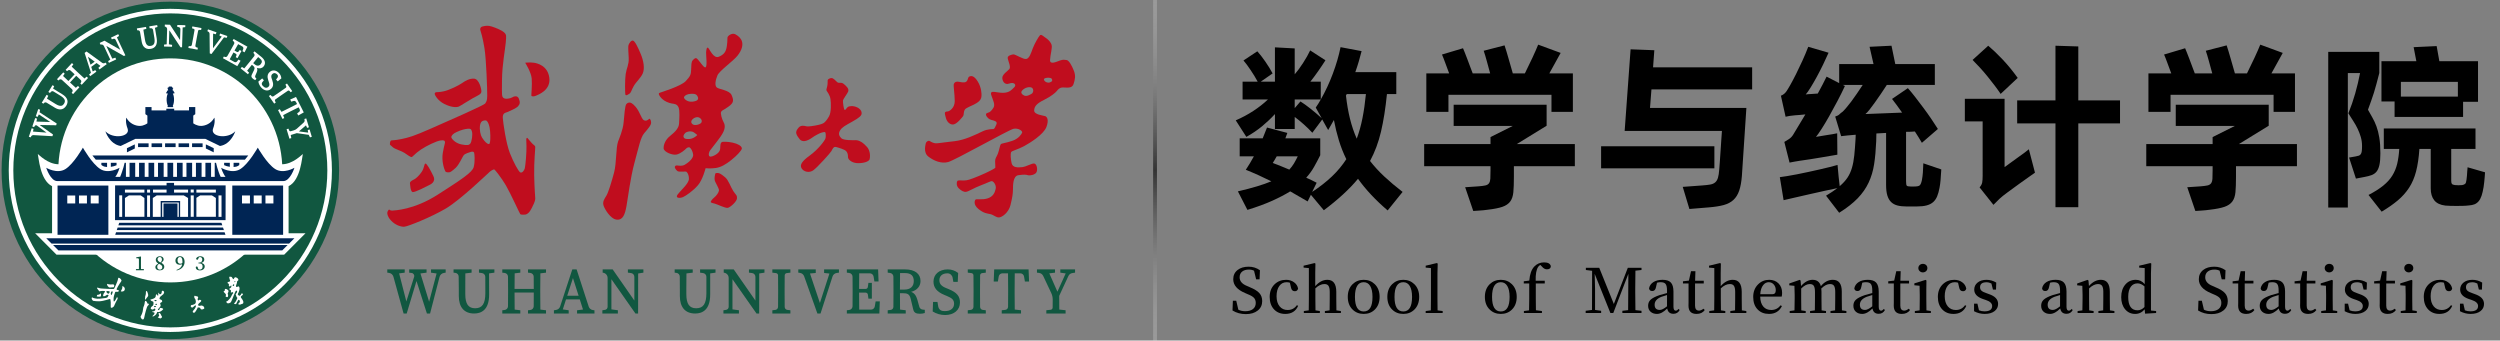 <?xml version="1.0" encoding="utf-8"?>
<!-- Generator: Adobe Illustrator 16.0.0, SVG Export Plug-In . SVG Version: 6.00 Build 0)  -->
<!DOCTYPE svg PUBLIC "-//W3C//DTD SVG 1.0//EN" "http://www.w3.org/TR/2001/REC-SVG-20010904/DTD/svg10.dtd">
<svg version="1.0" id="图层_1" xmlns="http://www.w3.org/2000/svg" xmlns:xlink="http://www.w3.org/1999/xlink" x="0px" y="0px"
	 width="1304.068px" height="177.625px" viewBox="0 0 1304.068 177.625" enable-background="new 0 0 1304.068 177.625"
	 xml:space="preserve">
<rect x="0" y="0" width="1304.068" height="177.625" fill="#808080" stroke="none"/>
<path fill="#115740" d="M88.846,0.862c-48.611,0-88.019,39.408-88.019,88.019c0,48.611,39.408,88.023,88.019,88.023
	c48.616,0,88.024-39.412,88.024-88.023C176.87,40.27,137.462,0.862,88.846,0.862"/>
<path fill="#FFFFFF" d="M88.846,147.321c-32.274,0-58.436-26.162-58.436-58.436c0-32.273,26.162-58.436,58.436-58.436
	s58.436,26.163,58.436,58.436C147.282,121.159,121.12,147.321,88.846,147.321"/>
<path fill="#115740" d="M73.534,138.662v-3.183l0.03-1.576l-0.139-0.108l-2.355,0.426v0.53l0.13-0.014
	c0.229-0.019,0.856-0.059,1.031,0.055c0.197,0.13,0.232,0.517,0.236,0.568v3.302c0,0.588-0.01,1.1-0.02,1.698l-1.532,0.004
	l-0.005,0.612h4.13l0.005-0.616h-1.491C73.543,139.751,73.534,139.25,73.534,138.662"/>
<path fill="#115740" d="M84.356,137.23c-0.046-0.046-0.125-0.109-0.14-0.171c-0.016-0.11,0.14-0.234,0.156-0.249
	c0.734-0.469,0.999-1,0.999-1.499c0-0.938-0.718-1.656-1.983-1.656c-1.186,0-2.123,0.718-2.123,1.859
	c0,0.717,0.343,1.327,1.124,1.81c0.047,0.031,0.109,0.094,0.094,0.156c-0.016,0.063-0.11,0.141-0.125,0.157
	c-0.859,0.422-1.312,0.951-1.312,1.701c0,1.077,0.859,1.701,2.264,1.701c1.421,0,2.374-0.765,2.374-1.889
	C85.685,138.309,85.263,137.746,84.356,137.23 M82.203,135.201c0-0.703,0.546-1.139,1.171-1.139c0.702,0,1.093,0.561,1.093,1.295
	c0,0.609-0.203,1.062-0.781,1.546C82.499,136.342,82.203,135.794,82.203,135.201 M83.374,140.666c-0.828,0-1.358-0.562-1.358-1.468
	c0-0.719,0.312-1.139,0.952-1.577c1.296,0.609,1.686,1.077,1.686,1.733C84.653,140.136,84.169,140.666,83.374,140.666"/>
<path fill="#115740" d="M93.896,133.656c-1.342,0-2.373,0.874-2.389,2.278c0,1.358,0.937,2.155,2.155,2.155
	c0.359,0,0.671-0.062,0.953-0.187c0.046-0.017,0.171-0.048,0.249,0c0.094,0.062,0.078,0.25,0.063,0.358l-0.016,0.063
	c-0.39,1.14-1.265,1.936-2.826,2.467l0.062,0.312c2.78-0.624,4.138-2.389,4.138-4.526C96.286,134.78,95.396,133.656,93.896,133.656
	 M95.162,136.934c0,0,0,0.078-0.047,0.172c-0.031,0.095-0.125,0.173-0.172,0.22c-0.265,0.155-0.546,0.233-0.89,0.233
	c-0.843,0-1.452-0.578-1.452-1.765c0-1.155,0.594-1.732,1.281-1.732c0.765,0,1.296,0.733,1.296,2.545
	C95.178,136.716,95.162,136.826,95.162,136.934"/>
<path fill="#115740" d="M104.953,137.166c1.087-0.289,1.616-0.946,1.616-1.774c0-1.019-0.779-1.736-2.125-1.736
	c-1.048,0-2.311,0.729-2.105,1.478c0.099,0.259,0.299,0.348,0.519,0.348c0.339,0,0.529-0.179,0.628-0.638l0.071-0.275v0.001
	c0,0,0.119-0.211,0.274-0.329c0.204-0.155,0.525-0.16,0.601-0.158c0.68,0.093,1.069,0.565,1.069,1.34
	c0,1.009-0.618,1.547-1.576,1.547h-0.409v0.438h0.489c1.108,0,1.676,0.579,1.676,1.617c0,0.975-0.501,1.553-1.456,1.621l0.017-0.003
	c0,0-0.294,0.005-0.531-0.088c-0.189-0.074-0.336-0.355-0.359-0.402l-0.075-0.309c-0.13-0.539-0.277-0.83-0.638-0.845
	c-0.25-0.01-0.52,0.103-0.52,0.465c0.083,1.15,0.968,1.586,2.165,1.586c1.517,0,2.504-0.868,2.504-2.065
	C106.788,138.056,106.24,137.376,104.953,137.166"/>
<path fill="#FFFFFF" d="M123.643,144.94c-0.406-0.222-0.887-0.404-1.04-0.291c-0.154,0.114-0.224,0.108-0.387,0.368
	c-0.162,0.26-0.406,0.858-0.673,0.513c-0.268-0.346-0.489-0.906-0.711-1.049c-0.222-0.142-0.53-0.162-0.776-0.132
	c-0.245,0.03-0.471-0.015-0.483,0.156c-0.01,0.17,0.109,0.837,0.243,1.215c0.134,0.377,0.319,0.799,0.157,1.015
	c-0.162,0.217-0.991,0.282-1.095,0.42c-0.103,0.14-0.331,0.408-0.102,0.567c0.228,0.161,0.64,0.364,0.646,0.563
	c0.006,0.199-0.148,0.694-0.001,0.914c0.147,0.222,0.564,0.412,0.772,0.033c0.209-0.38,0.563-0.34,0.523-0.021
	c-0.04,0.317-0.016,0.591-0.421,0.943c-0.405,0.355-1.063,0.511-0.626,0.78c0.438,0.27,0.777,0.387,0.816,0.712
	c0.039,0.326-0.002,0.478-0.088,0.593c-0.086,0.116-0.105,0.241,0.143,0.312c0.249,0.069,0.394-0.001,0.556-0.079
	c0.162-0.077,0.389-0.179,0.461,0.045c0.072,0.226,0.118,0.377,0.074,0.464c-0.018,0.036-0.371,0.277-0.577,0.733
	c-0.287,0.634-0.693,1.536-1.266,2.134c-0.957,0.997-1.01,1.16-1.313,1.26c-0.244,0.081-0.294,0.042-0.363,0.099
	c-0.068,0.058-0.108,0.245-0.052,0.33c0.056,0.084,0.308,0.734,0.883,0.706c0.576-0.027,1.201-0.216,1.551-0.714
	c0.35-0.498,2.148-5.321,2.407-5.641c0.259-0.318,0.719-0.354,0.757-0.195c0.037,0.158,0.091,0.545-0.181,1.014
	c-0.272,0.471-0.563,0.75-0.569,0.856c-0.006,0.108,0.2,0.432,0.315,0.752c0.106,0.295,0.061,0.439,0.23,0.641
	c0.169,0.201,0.36,0.379,0.368,0.423c0.008,0.045-0.206,0.617-0.608,1.386c-0.401,0.767-0.505,0.905-0.7,1.083
	c-0.194,0.177-0.427,0.292-0.414,0.413c0.013,0.12,0.191,0.367,0.483,0.384c0.293,0.018,0.526-0.017,0.664-0.175
	c0.137-0.16,0.3-0.69,0.601-1.221c0.301-0.529,0.369-0.763,0.468-0.837c0.097-0.074,0.502-0.02,0.665,0.298
	c0.163,0.315,0.229,0.647-0.012,1.032c-0.24,0.384-0.687,0.619-0.707,0.709s0.082,0.464,0.679,0.461
	c0.597-0.003,0.804-0.183,1.054-0.313c0.25-0.128,0.555-0.078,0.734-0.256c0.179-0.18,0.35-0.813,0.064-1.398
	c-0.286-0.586-0.446-0.847-0.668-1.121c-0.223-0.273-0.746-0.873-0.425-1.223c0.321-0.349,0.449-0.441,0.597-0.5
	c0.148-0.058,0.492-0.433,0.388-0.697c-0.104-0.264-0.437-0.504-0.606-0.391c-0.169,0.111-0.338,0.634-0.57,0.872
	c-0.232,0.237-0.566,0.562-0.887,0.318c-0.321-0.242-0.588-0.545-0.624-0.676c-0.036-0.13,0.276-0.515,0.501-1.076
	c0.224-0.562,0.625-1.817,0.406-2.438c-0.22-0.62-0.521-0.683-0.669-0.624s-0.784,0.503-1.002,0.226
	c-0.218-0.276-0.202-0.599,0.063-1.199c0.263-0.601,0.342-1.047,0.343-1.237c0.001-0.191-0.018-0.379,0.19-0.568
	c0.207-0.188,0.672-0.401,0.511-0.794C124.179,145.427,124.047,145.163,123.643,144.94 M122.178,148.673
	c-0.064,0.185-0.164,0.467-0.392,0.525c-0.228,0.061-0.357-0.008-0.386-0.13c-0.031-0.129,0.032-0.546,0.36-0.747
	C122.009,148.169,122.242,148.487,122.178,148.673 M122.795,146.826c-0.03,0.112-0.09,0.25-0.263,0.314
	c-0.172,0.064-0.279,0.007-0.309-0.011c-0.03-0.02-0.093-0.075,0.007-0.21c0.099-0.135,0.277-0.263,0.366-0.278
	C122.686,146.625,122.825,146.714,122.795,146.826"/>
<path fill="#FFFFFF" d="M117.636,154.545c-0.021-0.026,0-0.139,0.103-0.218c0.102-0.078,0.292-0.602-0.098-1.057
	c-0.389-0.456-0.925-0.913-0.966-1.033c-0.041-0.119-0.059-0.279,0.237-0.44c0.297-0.159,0.476-0.296,0.428-0.511
	c-0.049-0.215-0.141-0.262-0.065-0.391c0.075-0.128,0.229-0.294,0.793-0.109c0.564,0.186,0.921,0.594,1.013,0.722
	c0.093,0.128,0.204,0.306,0.072,0.723c-0.133,0.418-0.446,0.854-0.401,1.074c0.044,0.219,0.219,0.349,0.233,0.47
	c0.013,0.12,0.03,0.822-0.157,1.051c-0.188,0.231-0.554,0.194-0.795,0.037C117.793,154.706,117.707,154.64,117.636,154.545"/>
<path fill="#FFFFFF" d="M63.093,146.96c0.277-0.481,0.359-0.559,0.249-0.826c-0.111-0.281-0.454-0.654-0.689-0.89
	c-0.234-0.233-0.454-0.296-0.688-0.358c-0.234-0.047-0.296,0.125-0.31,0.187c-0.014,0.078-0.077,0.608-0.373,1.515
	c-0.282,0.903-1.362,3.278-1.563,3.651c-0.186,0.377-0.267,0.392-0.439,0.502c-0.153,0.095-3.34-0.077-4.965-0.158
	c-1.625-0.061-2.045-0.151-2.638-0.31c-0.607-0.172-0.626-0.235-0.779-0.283c-0.143-0.028-0.267,0.268-0.267,0.268
	s0.034,0.11,0.124,0.346c0.11,0.215,0.531,0.591,0.641,0.807c0.124,0.22,0.296,0.535,0.377,0.578
	c0.076,0.048,0.358-0.125,0.984-0.201c0.621-0.076,1.467-0.048,1.778,0.048c0.311,0.091,0.33,0.188,0.311,0.282
	c-0.029,0.091-0.125,0.124-0.56,0.717c-0.439,0.593-0.53,1.328-0.515,1.482c0.014,0.156,0.262,0.219,0.31,0.232
	c0.033,0.02,0.22,0,0.592-0.091c0.364-0.108,0.894-0.563,1.066-0.64c0.153-0.096,0.531-0.02,0.64,0
	c0.105,0.014,0.249,0.077,0.234,0.172c0,0.105-0.267,0.731-0.564,1.076c-0.31,0.343-1.376,0.467-3.731,0.716
	c-2.342,0.253-3.809-0.435-3.966-0.497c-0.172-0.063-0.187-0.186-0.201-0.205c-0.033-0.014-0.129,0.033-0.206,0.095
	c-0.062,0.048-0.219,0.297-0.076,0.8c0.153,0.481,0.483,0.825,0.75,0.949c0.263,0.125,2.389,0.297,3.809,0.201
	c1.405-0.104,4.463-1.075,4.654-1.107c0.186-0.043,0.373-0.043,0.42-0.016c0.029,0.033,0.22,0.86,0.263,1.625
	c0.048,0.778-0.014,2.59,0,2.687c0.019,0.094,0.282,0.185,0.344,0.219c0.081,0.029,0.205,0.048,0.392-0.034
	c0.172-0.061,0.578-0.372,0.688-0.468c0.11-0.09,0.234-0.219,0.282-0.325c0.062-0.109,0.296-0.721,0.779-1.749
	c0.497-1.046,1.108-1.981,1.137-2.093c0.048-0.11-0.029-0.171-0.104-0.424c-0.081-0.249-0.081-0.389-0.129-0.513
	c-0.043-0.144-0.138,0.016-0.153,0.028c0,0.034,0,0.015-0.22,0.502c-0.219,0.483-0.812,1.435-0.97,1.606
	c-0.138,0.172-0.42,0.281-0.496,0.109c-0.077-0.152-0.125-0.937-0.048-1.797c0.076-0.854,0.606-2.479,0.778-2.887
	c0.172-0.42,0.455-0.281,0.612-0.268c0.172,0,0.779,0.049,0.985-0.043c0.186-0.095,0.296-0.172,0.324-0.534
	c0.048-0.359-0.344-0.359-0.482-0.359c-0.139,0.02-0.564-0.091-0.627-0.276c-0.076-0.173-0.042-0.233,0.55-1.391
	C61.999,148.461,62.797,147.447,63.093,146.96 M57.249,152.317c-0.033,0.267-0.415,0.802-0.592,0.87
	c-0.13,0.052-0.259,0.057-0.693-0.283c-0.43-0.338-0.545-0.869-0.449-0.951c0.095-0.081,0.238-0.157,0.587-0.142
	c0.368,0.013,0.693,0.07,0.922,0.167C57.249,152.068,57.273,152.107,57.249,152.317 M58.606,153.005
	c-0.201,0.487-0.387,0.813-0.497,0.898c-0.11,0.081-0.249-0.201-0.287-0.425c-0.033-0.205-0.105-0.383,0.01-0.779
	c0.12-0.396,0.301-0.635,0.454-0.712c0.153-0.081,0.397-0.009,0.454,0.1C58.797,152.197,58.807,152.519,58.606,153.005"/>
<path fill="#FFFFFF" d="M50.678,153.894c0.062-0.155,0.359-0.125,0.5-0.141c0.14,0,0.5-0.093,0.827-0.296
	c0.344-0.188,0.469-0.516,0.578-0.453c0.094,0.063,0.125,0.656,0.109,1.234c0,0.562-0.562,0.5-0.702,0.514
	c-0.156,0-1.296,0.016-1.437-0.092C50.413,154.535,50.631,154.05,50.678,153.894"/>
<path fill="#FFFFFF" d="M55.862,148.163c0.015-0.077,0.078-0.093,0.125-0.107c0.046-0.017,0.203,0.124,0.671,0.232
	c0.453,0.109,1.296,0.125,1.624,0.078c0.328-0.062,0.765-0.094,1.108,0.109c0.344,0.219,0.172,1,0.063,1.218
	c-0.11,0.219-0.422,0.172-0.89,0.188c-0.453,0.015-1.14,0.108-1.358,0.108c-0.219-0.015-0.625-0.233-1-0.732
	C55.831,148.758,55.831,148.226,55.862,148.163"/>
<path fill="#FFFFFF" d="M65.027,151.224c-0.344,0.969-1.421,0.845-1.671,0.828c-0.265-0.016-0.343-0.125-0.343-0.156
	c0-0.03,0.468-0.78,0.671-1.279c0.203-0.517,0.11-1.421,0.11-1.421s0.374,0.14,0.64,0.311
	C64.684,149.694,65.37,150.256,65.027,151.224"/>
<path fill="#FFFFFF" d="M77.05,159.546c-0.328,0.345-0.5,1.077-0.921,2.373c-0.437,1.313-0.719,2.998-0.874,3.653
	c-0.157,0.657-0.344,1.141-0.875,1.063c-0.515-0.077-0.984-0.969-1.046-1.265c-0.062-0.297,0.109-0.531,0.297-0.781
	c0.171-0.25,0.499-1.154,0.749-1.92c0.234-0.75,0.234-2.029,0.453-2.546c0.093-0.218,0.453-0.921,0.546-1.56
	c0.094-0.657,0.188-1.391,0.297-1.516c0.078-0.078,0.172-0.125,0.266-0.125c0.108,0,0.265,0.078,0.468,0.345
	c0.219,0.264,0.312,0.529,0.421,0.779c0.11,0.267,0.188,0.438,0.375,0.453c0.187,0.031,0.312-0.141,0.328-0.141
	c0.031,0,0.141,0.079,0.141,0.313C77.675,158.921,77.393,159.188,77.05,159.546"/>
<path fill="#FFFFFF" d="M76.113,152.129c0.062-0.124,0.234-0.39,0.391-0.357c0.171,0.046,0.405,0.624,0.593,1.155
	c0.219,0.593,0.281,1.218,0.094,1.607c-0.172,0.39-0.594,0.688-0.812,1.031c-0.219,0.358-0.235,0.531-0.407,0.624
	c-0.155,0.108-0.265,0.156-0.312,0.078c-0.047-0.063,0.016-1.296,0.094-1.733c0.109-0.515,0.328-0.781,0.328-1.327
	C76.082,152.66,76.066,152.254,76.113,152.129"/>
<path fill="#FFFFFF" d="M83.701,166.135c-0.219,0.031-0.89-0.358-1.093-0.422c-0.203-0.047-0.328-0.094-0.297-0.172
	c0.016-0.061,0.11-0.186,0.297-0.327c0.187-0.141,0.39-0.375,0.422-0.562c0.046-0.172-0.282-0.703-0.313-0.891
	c-0.015-0.188,0.063-0.483,0.078-0.516c0.016-0.047,0.047-0.078,0.203-0.062c0.157,0,0.312,0.125,0.594,0.375
	c0.296,0.265,0.421,0.826,0.64,1.201c0.219,0.375,0.297,0.328,0.281,0.609C84.482,165.635,83.92,166.104,83.701,166.135"/>
<path fill="#FFFFFF" d="M85.184,153.474c0.392-0.469,0.468-0.847,0.421-1.108c-0.043-0.269-0.235-0.502-0.512-0.674
	c-0.301-0.173-0.659,0.109-0.673,0.206c-0.048,0.139,0,0.233-0.096,0.717c-0.091,0.502-0.277,0.716-0.717,0.874
	c-0.454,0.172-0.731-0.655-0.86-0.779c-0.105-0.125-0.172,0.153-0.186,0.372c-0.029,0.235,0.047,1.186-0.125,1.234
	c-0.158,0.048-0.501-0.642-0.702-0.795c-0.077-0.047-0.201,0.016-0.33,0.153c-0.124,0.145-0.124,0.393-0.172,0.783
	c-0.028,0.388-0.062,0.497-0.497,0.918c-0.42,0.425-2.155,0.846-2.231,0.874c-0.034,0.02-0.062,0.048-0.062,0.082
	c0,0.047,0.028,0.172,0.234,0.406c0.201,0.233,0.544,0.405,0.793,0.448c0.267,0.049,0.439,0.082,0.55,0.346
	c0.105,0.28,0.014,1.017-0.02,1.36c-0.028,0.358-0.344,0.669-0.779,0.979c-0.439,0.315-0.612,0.722-0.612,1.019
	c-0.014,0.312,0.708,0.641,1.066,0.578c0.345-0.062,0.717-0.378,0.813-0.454c0.09-0.096,0.234-0.124,0.296-0.075
	c0.062,0.043,0.234,0.263,0.263,0.605c0.014,0.344-0.531,0.702-0.765,0.813c-0.234,0.108-0.483,0.048-0.626,0.013
	c-0.138-0.013-0.172,0.048-0.2,0.111c-0.015,0.062,0.062,0.247,0.2,0.357c0.129,0.124,0.674,0.048,0.75,0.111
	c0.062,0.047,0.206,0.232,0.172,0.61c-0.014,0.373-0.75,0.917-0.998,1.247c-0.263,0.312,0.186,0.33,0.44,0.234
	c0.262-0.11,0.855-0.468,1.28-0.922c0.435-0.436,0.717-1.392,0.717-1.392s0.406,0.063,0.86,0.034
	c0.435-0.048,0.856-0.268,1.343-0.606c0.497-0.364,0.855-0.736,0.903-0.874c0.048-0.129-0.076-0.316-0.454-0.469
	c-0.358-0.157-0.812-0.205-1.075-0.205c-0.282-0.016-0.235,0.357-0.282,0.577c-0.034,0.201-0.234,0.435-0.669,0.578
	c-0.44,0.14-0.301-0.344-0.172-0.502c0.153-0.2,0.42-0.468,0.917-1.075c0.488-0.626,0.454-0.97,0.33-1.218
	c-0.124-0.249-0.249-0.751-0.158-0.875c0.096-0.139,0.173-0.108,0.641-0.405c0.468-0.297,0.468-0.503,0.296-0.938
	c-0.153-0.439-1.047-0.53-1.219-0.716c-0.152-0.192-0.062-0.597,0.129-0.985C83.593,154.644,84.778,153.927,85.184,153.474
	 M80.539,156.675c0.101-0.129,0.273-0.206,0.56-0.21c0.286-0.01,0.487,0.033,0.568,0.269c0.086,0.232-0.029,0.361-0.468,0.391
	C80.759,157.153,80.439,156.804,80.539,156.675 M80.759,160.225c-0.416-0.004-0.425-0.138-0.449-0.215
	c-0.024-0.07,0.072-0.306,0.306-0.382s0.43-0.024,0.52,0.029c0.092,0.047,0.335,0.267,0.335,0.267S81.175,160.229,80.759,160.225
	 M81.796,158.974c-0.148,0.096-0.478,0.172-0.645,0.053c-0.167-0.114-0.124-0.253-0.124-0.253c0.043-0.23,0.463-0.44,0.698-0.282
	C81.959,158.649,81.94,158.873,81.796,158.974"/>
<path fill="#FFFFFF" d="M105.653,161.393c-0.634,0.138-1.028-0.153-1.062-0.326c-0.034-0.188-0.103-0.394-0.274-0.514
	c-0.188-0.137-0.754-0.171-0.994-0.188c-0.239-0.018-0.274,0.239-0.342,0.444c-0.052,0.206-0.925,1.68-1.234,2.039
	c-0.308,0.376-0.856,0.359-1.113,0.068c-0.257-0.274-0.085-0.651,0.514-1.319c0.617-0.668,1.062-1.627,1.062-1.833
	c0-0.205-0.086-0.496-0.137-0.514c-0.051-0.034-0.137,0-0.291,0.086c-0.171,0.069-0.6,0.428-0.771,0.634
	c-0.189,0.205-0.411,0.377-0.582,0.445c-0.189,0.069-0.377,0.051-0.497-0.051c-0.12-0.085-0.308-0.274-0.411-0.429
	c-0.103-0.172-0.069-0.359,0.103-0.634c0.154-0.257,0.548-0.24,0.616-0.24c0.086,0.018,0.291-0.017,0.788-0.223
	c0.479-0.188,0.634-0.291,0.737-0.393c0.085-0.086,0.24-0.31,0.359-0.721c0.12-0.394-0.068-1.182-0.205-1.559
	c-0.12-0.359-0.429-0.599-0.497-0.686c-0.068-0.068-0.034-0.153-0.034-0.394c0-0.222-0.051-0.411-0.068-0.548
	c-0.018-0.137,0.205-0.256,0.325-0.274c0.12-0.017,0.445,0.171,0.548,0.257c0.103,0.068,0.24,0.018,0.377-0.017
	c0.137-0.017,0.257,0.051,0.514,0.205c0.256,0.155,0.291,0.291,0.291,0.446c-0.017,0.153-0.326,0.77-0.308,0.924
	c0.034,0.172,0.239,0.771,0.325,0.789c0.103,0.017,0.12-0.189,0.24-0.31c0.103-0.137,0.462-0.238,0.839-0.153
	c0.377,0.103,0.514,0.342,0.514,0.497c0.017,0.153-0.103,0.377-0.668,0.855c-0.565,0.497-0.822,0.702-0.942,1.028
	c-0.12,0.326,0,0.514,0.239,0.685c0.257,0.154,1.028-0.017,1.337-0.085c0.325-0.086,0.77,0.085,1.164,0.395
	c0.394,0.308,0.463,0.873,0.446,1.045C106.562,160.981,106.287,161.239,105.653,161.393"/>
<path fill="#FFFFFF" d="M150.536,121.68V97.118c6.389-3.106,7.01-15.41,7.435-16.787c-0.563,0.345-5.137,5.295-10.837,5.357H88.846
	H30.558c-5.7-0.062-10.273-5.012-10.837-5.357c0.425,1.377,1.046,13.681,7.435,16.787v24.562h-8.821l11.129,11.162h59.382h59.382
	l11.129-11.162H150.536z"/>
<path fill="#FFFFFF" d="M88.849,173.173c-46.478,0-84.29-37.813-84.29-84.29S42.371,4.594,88.849,4.594s84.29,37.812,84.29,84.289
	S135.327,173.173,88.849,173.173 M88.849,6.983c-45.16,0-81.9,36.74-81.9,81.9c0,45.16,36.74,81.9,81.9,81.9s81.9-36.74,81.9-81.9
	C170.749,43.723,134.009,6.983,88.849,6.983"/>
<path fill="#002554" d="M127.771,83.27c0.594-0.695,1.188-1.447,1.738-2.187h-81.32c0.55,0.74,1.144,1.492,1.749,2.187H127.771z"/>
<path fill="#002554" d="M86.962,48.766h0.582c-0.512,0.855-1.143,3.972,0.045,6.586h0.002c-0.143,0-0.259,0.117-0.259,0.259
	s0.116,0.259,0.259,0.259h0.384l0.001,0.001h1.845l0.001-0.001h0.285c0.142,0,0.259-0.117,0.259-0.259s-0.117-0.259-0.259-0.259
	h0.001c1.189-2.614,0.558-5.731,0.046-6.586h0.582c0.183,0,0.332-0.149,0.332-0.333c0-0.183-0.149-0.333-0.332-0.333h-0.037v-0.074
	c0-0.486-0.339-0.895-0.792-1.005c0.145-0.133,0.237-0.323,0.237-0.534v-0.1v-0.14c0.125-0.018,0.222-0.126,0.222-0.256
	c0-0.142-0.117-0.259-0.259-0.259h-0.259v-0.046c0-0.295-0.233-0.54-0.524-0.558h-0.95c-0.291,0.018-0.524,0.263-0.524,0.558v0.046
	h-0.259c-0.143,0-0.259,0.117-0.259,0.259c0,0.129,0.095,0.236,0.218,0.256l0.004,0.129v0.111c0,0.211,0.092,0.401,0.237,0.534
	C87.338,47.13,87,47.54,87,48.025V48.1h-0.037c-0.183,0-0.333,0.15-0.333,0.333C86.629,48.617,86.779,48.766,86.962,48.766"/>
<rect x="86.111" y="74.776" fill="#002554" width="5.496" height="1.954"/>
<polygon fill="#002554" points="70.32,75.308 70.32,77.462 66.214,79.46 66.214,77.291 "/>
<polygon fill="#002554" points="107.378,75.308 107.378,77.462 111.484,79.46 111.484,77.291 "/>
<rect x="93.144" y="74.776" fill="#002554" width="5.496" height="1.954"/>
<rect x="100.187" y="74.776" fill="#002554" width="5.496" height="1.954"/>
<rect x="72.017" y="74.776" fill="#002554" width="5.495" height="1.954"/>
<rect x="79.06" y="74.776" fill="#002554" width="5.495" height="1.954"/>
<polygon fill="#002554" points="30.469,130.613 147.229,130.613 150.025,127.813 27.673,127.813 "/>
<polygon fill="#002554" points="26.904,127.059 150.795,127.059 153.58,124.271 24.118,124.271 "/>
<polygon fill="#002554" points="60.918,120.007 116.78,120.007 116.342,118.695 61.356,118.695 "/>
<polygon fill="#002554" points="60.1,122.47 117.599,122.47 117.16,121.158 60.538,121.158 "/>
<polygon fill="#002554" points="62.187,116.232 61.735,117.545 115.962,117.545 115.512,116.232 "/>
<path fill="#002554" d="M60.796,86.186v-1.256h-2.983v2.097C58.923,86.88,59.921,86.577,60.796,86.186"/>
<path fill="#002554" d="M53.451,86.443c0.684,0.437,1.491,0.628,2.399,0.673v-2.187h-2.971v1.121
	C53.07,86.196,53.26,86.319,53.451,86.443"/>
<path fill="#002554" d="M124.314,86.443c0.168-0.101,0.336-0.225,0.505-0.348v-1.166h-2.972v2.187
	C122.778,87.082,123.608,86.891,124.314,86.443"/>
<path fill="#002554" d="M119.885,87.015v-2.086h-2.971v1.234C117.777,86.555,118.775,86.869,119.885,87.015"/>
<path fill="#002554" d="M29.901,94.46h117.896c3.601,0,5.792-6.948,5.792-6.948s-5.682,3.419-10.033,0.673
	c-4.351-2.746-9.093-11.165-9.093-11.165s-4.742,8.419-9.094,11.166c-4.35,2.746-10.032-0.673-10.032-0.673s0.777,2.724,2.303,4.761
	h-2.525c-0.337-0.672-0.767-1.783-1.036-2.512c-0.628-1.693-1.076-3.432-1.39-4.833h-0.684v7.345h-1.908v-7.35h-2.949v7.35h-1.997
	v-7.35h-2.949v7.35h-1.997v-7.35h-2.949v7.35h-1.997v-7.35h-2.949v7.35h-1.981v-7.35H87.35v7.35h-1.981v-7.35h-2.949v7.35h-1.997
	v-7.35h-2.949v7.35h-1.997v-7.35h-2.949v7.35H70.53v-7.35h-2.949v7.35h-1.898v-7.345H65c-0.314,1.402-0.762,3.14-1.39,4.833
	c-0.27,0.729-0.615,1.84-0.951,2.512h-2.516c1.526-2.037,2.218-4.761,2.218-4.761s-5.681,3.419-10.032,0.673
	c-4.351-2.747-9.093-11.166-9.093-11.166s-4.742,8.419-9.093,11.165c-4.352,2.747-10.033-0.673-10.033-0.673
	S26.299,94.46,29.901,94.46"/>
<path fill="#002554" d="M62.95,76.151l7.638-3.709h36.522l7.638,3.709c5.868-0.918,7.978-7.667,7.978-7.667
	c-4.049,4.264-13.124,2.853-11.592-1.379c1.336-3.468,0.683-5.729,0.683-5.729c-1.778,3.23-4.845,4.247-6.85,4.304
	c-2.349,0.068-4.152-1.364-4.152-1.364v-4.023l1.05-0.743v-3.715h-3.274v1.744h-3.798h-3.929v-0.865h-4.102v0.865h-3.857h-3.852
	v-1.744h-3.22v3.715l1.05,0.743v4.023c0,0-1.803,1.432-4.152,1.364c-2.005-0.057-5.073-1.074-6.85-4.304
	c0,0-0.652,2.261,0.683,5.729c1.532,4.232-7.543,5.643-11.593,1.379C54.971,68.484,57.083,75.233,62.95,76.151"/>
<path fill="#002554" d="M30.018,122.476H56.53V96.792H30.018V122.476z M39.245,106.129h-4.153v-4.153h4.153V106.129z M45.35,106.129
	h-4.153v-4.153h4.153V106.129z M51.471,106.129h-4.153v-4.153h4.153V106.129z"/>
<path fill="#002554" d="M121.169,122.476h26.512V96.792h-26.512V122.476z M130.382,106.129h-4.153v-4.153h4.153V106.129z
	 M136.501,106.129h-4.153v-4.153h4.153V106.129z M142.623,106.129h-4.153v-4.153h4.153V106.129z"/>
<path fill="#002554" d="M90.792,96.714v-1.342l-3.903,0.015v1.327H60.035l-0.032,18.127h57.661l0.032-18.127H90.792z M79.816,98.899
	h7.073v1.577h-7.073V98.899z M63.734,113.107h-1.546v-11.21h1.546V113.107z M75.335,113.077H65.171v-9.789l2.092-1.374h6.12
	l1.952,1.374V113.077z M75.335,100.477H65.171v-1.577h10.164V100.477z M78.271,113.107h-1.546v-11.193h1.546V113.107z
	 M78.271,100.477h-1.546v-1.577h1.546V100.477z M93.261,113.107h-0.687v-6.963h-7.292v6.963h-0.687v-7.479h8.666V113.107z
	 M98.101,113.107h-4.138v-8.274H83.813v8.274h-4.106v-9.836l2.077-1.357h14.036l2.28,1.357V113.107z M98.101,100.477l-7.308-0.016
	v-1.577l7.308,0.016V100.477z M101.066,113.077h-1.593v-11.163h1.593V113.077z M101.066,100.445h-1.593v-1.593h1.593V100.445z
	 M112.605,113.077H102.44v-9.884l1.999-1.279h6.074l2.092,1.342V113.077z M112.605,100.477H102.44v-1.577h10.165V100.477z
	 M115.557,113.107h-1.577v-11.193h1.577V113.107z"/>
<path fill="#FFFFFF" d="M20.896,57.218l-0.951-0.323l-1.273,3.75l0.952,0.323l0.657-1.273l5.929,3.938l-7.205-0.209l0.31-1.536
	l-0.955-0.324l-1.5,4.422l0.956,0.324l0.251-0.522c0.218-0.452,0.793-0.595,1.197-0.298l4.995,3.674l-7.039-0.531l0.281-1.402
	l-0.955-0.324l-1.503,4.431L16,71.662l0.202-0.423c0.235-0.489,0.74-0.789,1.282-0.757l9.867,0.566l0.302-0.889L20.705,65.2
	l8.584,0.143l0.306-0.902l-8.939-5.864L20.896,57.218z"/>
<path fill="#FFFFFF" d="M32.421,49.12l-4.724-2.894l0.556-1.275l-0.859-0.526l-2.175,3.549l0.858,0.526l0.452-0.548
	c0.339-0.412,0.929-0.511,1.384-0.232l3.555,2.177c1.203,0.738,1.931,1.433,2.224,2.127c0.272,0.641,0.183,1.292-0.28,2.048
	c-0.596,0.973-1.626,1.88-4.313,0.234l-1.115-0.684c-0.968-0.592-2.23-1.37-3.485-2.17l0.681-1.48l-0.862-0.528l-2.529,4.128
	l0.861,0.527l0.238-0.301c0.332-0.42,0.925-0.53,1.385-0.256c1.008,0.6,1.969,1.186,2.743,1.661l1.528,0.936
	c1.029,0.63,1.994,0.943,2.869,0.943c1.277,0,2.362-0.668,3.172-1.988c0.631-1.031,0.801-2.047,0.505-3.021
	C34.762,50.998,33.864,50.003,32.421,49.12"/>
<path fill="#FFFFFF" d="M44.057,40.948c-1.115-0.998-2.212-2.011-3.051-2.789l-0.599-0.556c-0.844-0.783-1.94-1.805-3.009-2.834
	l0.865-1.189l-0.74-0.687l-3.286,3.542l0.74,0.687l0.407-0.345c0.408-0.347,1.011-0.337,1.409,0.023
	c0.784,0.709,1.527,1.395,2.142,1.965l-3.251,3.505c-1.128-1.049-2.002-1.872-2.798-2.638l0.863-1.187l-0.74-0.686l-3.286,3.542
	l0.74,0.687l0.409-0.348c0.409-0.346,1.012-0.337,1.409,0.023c0.867,0.785,1.692,1.546,2.355,2.161l0.599,0.557
	c0.704,0.654,1.507,1.401,2.33,2.184c0.388,0.37,0.445,0.971,0.129,1.404l-0.315,0.435l0.74,0.687l3.286-3.542l-0.741-0.687
	l-1.121,0.952c-0.963-0.862-1.948-1.772-3.032-2.777l3.251-3.505c0.828,0.768,1.594,1.482,2.318,2.168
	c0.39,0.37,0.444,0.97,0.128,1.404l-0.316,0.434l0.741,0.687l3.286-3.542l-0.74-0.687L44.057,40.948z"/>
<path fill="#FFFFFF" d="M53.287,32.767l-8.142-5.908l-1.01,0.733l3.312,10.341l-0.986,0.981l0.59,0.813l3.231-2.345l-0.591-0.814
	l-1.333,0.703l-0.774-2.387l2.774-2.013l2.041,1.498l-1.107,1.035l0.591,0.816l3.784-2.746l-0.592-0.815l-0.36,0.198
	C54.262,33.106,53.706,33.071,53.287,32.767 M49.403,32.171l-2.185,1.585l-1.356-4.183L49.403,32.171z"/>
<path fill="#FFFFFF" d="M62.115,18.733l-0.428-0.908L57.9,19.61l0.43,0.912l0.826-0.266c0.447-0.145,0.932,0.066,1.133,0.491
	l2.472,5.247l-8.287-4.769l-2.46,1.16l0.43,0.913l0.195-0.049c0.619-0.155,1.261,0.15,1.533,0.727l3.36,7.132l-1.135,0.757
	l0.428,0.91l3.788-1.786l-0.43-0.911l-1.612,0.51l-3.114-6.608l9.191,5.23l0.746-0.352l-4.41-9.358L62.115,18.733z"/>
<path fill="#FFFFFF" d="M92.456,14.031l0.742,0.119c0.53,0.086,0.914,0.551,0.898,1.088l-0.172,5.68L88.7,12.909l-2.719-0.083
	l-0.03,1.009l0.196,0.045c0.622,0.143,1.056,0.705,1.037,1.342l-0.24,7.881l-1.356,0.161l-0.03,1.004l4.185,0.127l0.03-1.007
	l-1.668-0.277l0.222-7.302l5.82,8.831l0.824,0.025l0.314-10.341l1.356-0.17l0.03-1.003l-4.185-0.127L92.456,14.031z"/>
<path fill="#FFFFFF" d="M100.154,14.76l0.849,0.264c0.318,0.099,0.516,0.42,0.46,0.749c-0.211,1.247-0.43,2.451-0.622,3.494
	l-0.148,0.803c-0.187,1.014-0.405,2.178-0.642,3.372c-0.078,0.393-0.436,0.667-0.836,0.642l-0.77-0.049l-0.184,0.993l4.759,0.878
	l0.182-0.993l-0.737-0.229c-0.384-0.12-0.62-0.505-0.552-0.901c0.211-1.239,0.428-2.431,0.602-3.377l0.148-0.803
	c0.193-1.047,0.418-2.253,0.664-3.486c0.065-0.328,0.364-0.556,0.698-0.535l0.887,0.056l0.183-0.993l-4.758-0.878L100.154,14.76z"/>
<path fill="#FFFFFF" d="M118.268,19.738l0.327-0.952l-3.791-1.303l-0.354,1.029l1.222,0.574l-4.567,6.079l0.052-7.644l1.421,0.35
	l0.354-1.031l-4.435-1.524l-0.328,0.955l0.393,0.19c0.457,0.22,0.749,0.681,0.754,1.188l0.109,10.212l0.889,0.306l6.545-8.7
	L118.268,19.738z"/>
<path fill="#FFFFFF" d="M122.272,32.327l-2.461-1.369c0.612-1.151,1.256-2.314,1.965-3.59l1.262,0.701
	c0.293,0.163,0.42,0.518,0.296,0.83l-0.364,0.916l0.925,0.514l2.072-3.726l-0.924-0.513l-0.604,0.806
	c-0.2,0.267-0.567,0.346-0.859,0.183l-1.255-0.697c0.533-0.957,1.208-2.163,1.9-3.354l2.18,1.213c0.457,0.253,0.663,0.8,0.488,1.292
	l-0.415,1.163l1.09,0.606l1.495-2.944l-7.21-4.009l-0.492,0.882l0.436,0.316c0.434,0.314,0.568,0.902,0.314,1.373
	c-0.555,1.029-1.099,2.011-1.539,2.802l-0.397,0.713c-0.442,0.795-0.991,1.777-1.568,2.787c-0.266,0.464-0.836,0.66-1.332,0.458
	l-0.498-0.204l-0.49,0.882l7.487,4.163l1.713-2.823l-1.09-0.606l-0.77,0.967C123.302,32.466,122.729,32.581,122.272,32.327"/>
<path fill="#FFFFFF" d="M137.539,34.615c0.602-0.744,0.806-1.595,0.589-2.459c-0.212-0.846-0.83-1.703-1.789-2.478l-3.593-2.902
	l-0.635,0.785l0.375,0.385c0.375,0.384,0.405,0.987,0.073,1.409c-0.706,0.896-1.392,1.748-1.995,2.494l-0.514,0.636
	c-0.723,0.895-1.668,2.058-2.622,3.195l-1.246-0.783l-0.635,0.786l3.763,3.04l0.635-0.785l-1.032-1.06
	c0.793-1.018,1.617-2.042,2.461-3.087l0.471,0.38c0.962,0.777,1.205,1.254,0.656,2.385l-1.18,2.464
	c-0.384,0.802-0.2,1.385,0.656,2.076c0.365,0.295,0.715,0.503,1.072,0.636l0.119,0.045l0.604-0.747l-0.383-0.395
	c-0.303-0.311-0.387-0.773-0.214-1.17l0.681-1.568c0.441-1.018,0.5-1.798,0.171-2.493C135.392,35.934,136.7,35.654,137.539,34.615
	 M132.893,33.591l-0.821-0.664c0.912-1.127,1.744-2.153,2.587-3.157l0.931,0.753c0.585,0.471,0.913,0.955,0.977,1.436
	c0.062,0.465-0.111,0.941-0.528,1.457C135.194,34.46,134.047,34.525,132.893,33.591"/>
<path fill="#FFFFFF" d="M141.991,41.755l-0.229-0.638c-0.43-1.193-0.333-1.954,0.325-2.544c0.393-0.351,0.843-0.5,1.303-0.428
	c0.444,0.068,0.883,0.334,1.27,0.765c0.004,0.005,0.008,0.009,0.012,0.013c0.416,0.47,0.406,1.182,0.019,1.675L144,41.478
	l0.866,0.967l1.88-1.538l-0.006-0.091c-0.074-0.99-0.455-1.877-1.134-2.635c-0.699-0.782-1.559-1.283-2.42-1.412
	c-0.915-0.138-1.782,0.134-2.507,0.784c-1.18,1.057-1.405,2.474-0.707,4.461l0.217,0.622c0.514,1.449,0.466,2.073-0.204,2.674
	c-0.424,0.379-0.895,0.525-1.402,0.439c-0.503-0.086-1.015-0.408-1.481-0.928c-0.126-0.14-0.232-0.274-0.323-0.409
	c-0.325-0.478-0.279-1.116,0.085-1.565l0.784-0.969l-0.869-0.971l-2.007,1.656l0.015,0.099c0.151,1.007,0.709,2.152,1.457,2.987
	c0.76,0.848,1.64,1.371,2.545,1.512c0.163,0.025,0.325,0.038,0.484,0.038c0.759,0,1.473-0.285,2.091-0.838
	C142.587,45.265,142.769,43.931,141.991,41.755"/>
<path fill="#FFFFFF" d="M146.552,49.806l0.672-0.464c0.874-0.604,1.884-1.298,2.932-2c0.278-0.186,0.651-0.137,0.873,0.113
	l0.589,0.666l0.831-0.573l-2.752-3.98l-0.831,0.573l0.415,0.786c0.156,0.296,0.069,0.662-0.204,0.857
	c-1.062,0.756-2.093,1.471-2.907,2.033l-0.672,0.465c-0.797,0.55-1.798,1.239-2.834,1.934c-0.334,0.223-0.782,0.166-1.048-0.135
	l-0.511-0.578l-0.831,0.574l2.751,3.98l0.831-0.574l-0.361-0.683c-0.187-0.355-0.082-0.795,0.245-1.028
	C144.766,51.042,145.761,50.352,146.552,49.806"/>
<path fill="#FFFFFF" d="M151.362,58.177l0.729-0.367c1.099-0.551,2.391-1.196,3.704-1.825l0.535,1.067
	c0.234,0.465,0.097,1.032-0.322,1.34l-1.009,0.742l0.559,1.114l2.899-1.609l-4.059-8.085l-3.023,1.363l0.56,1.115l1.198-0.366
	c0.498-0.153,1.033,0.076,1.267,0.542l0.535,1.066c-1.304,0.686-2.586,1.334-3.676,1.881l-0.73,0.366
	c-1.023,0.514-2.36,1.181-3.699,1.824l-0.889-1.367l-0.904,0.453l2.314,4.608l0.904-0.453l-0.567-1.53
	C148.99,59.372,150.273,58.724,151.362,58.177"/>
<path fill="#FFFFFF" d="M161.499,67.545l-0.963,0.292l0.206,1.344l-4.814-0.64l3.68-3.162l0.579,1.319l0.967-0.292l-1.402-4.631
	l-0.967,0.292l0.101,0.572c0.08,0.453-0.078,0.916-0.42,1.224l-3.581,3.231c-0.441,0.398-0.967,0.694-1.536,0.864
	c-0.616,0.184-1.164,0.347-1.681,0.496c-0.324,0.093-0.665-0.07-0.798-0.379l-0.413-0.966l-0.969,0.293l1.494,4.935l0.968-0.293
	l-0.298-1.611c1.013-0.327,2.118-0.664,3.169-0.983l6.232,0.878l0.639,1.322l0.961-0.291L161.499,67.545z"/>
<path fill="#FFFFFF" d="M81.729,19.946l-0.904-5.466l1.328-0.414l-0.165-0.994l-4.107,0.679l0.164,0.993l0.711-0.017
	c0.533-0.014,0.994,0.367,1.081,0.893l0.681,4.114c0.23,1.392,0.18,2.398-0.152,3.074c-0.307,0.625-0.858,0.983-1.732,1.128
	c-1.127,0.186-2.486,0.002-3-3.107l-0.213-1.291c-0.186-1.12-0.424-2.583-0.64-4.055l1.565-0.454l-0.165-0.997l-4.777,0.789
	l0.165,0.997l0.384-0.018c0.535-0.024,1.005,0.354,1.1,0.88c0.206,1.155,0.392,2.265,0.54,3.16l0.292,1.768
	c0.197,1.191,0.592,2.126,1.165,2.787c0.836,0.966,2.051,1.349,3.578,1.096c1.194-0.196,2.073-0.733,2.615-1.594
	C81.842,22.945,82.005,21.616,81.729,19.946"/>
<path fill="#C00D1E" d="M226.761,49.083c0.07,0.49,1.539,3.393,5.002,5.143c3.464,1.749,6.367,1.923,7.627,1.329
	c1.259-0.595,4.792-2.974,7.311-4.373c2.519-1.399,4.408-1.959,4.408-3.498c0-1.539-1.259-6.437-3.743-6.647
	c-2.484-0.21-4.793,1.224-6.507,2.414c-1.714,1.189-6.402,3.498-9.306,4.163c-2.903,0.664-4.093,0.349-4.337,0.559
	C226.97,48.383,226.691,48.593,226.761,49.083"/>
<path fill="#C00D1E" d="M273.953,32.711c0,0,3.079,4.828,3.394,8.221c0.314,3.393-0.28,8.851-0.175,9.026
	c0.105,0.174,0.874,0.629,2.343,0c1.47-0.63,7.837-3.009,7.032-9.341s-6.157-7.626-8.116-7.906
	C276.472,32.431,273.953,32.711,273.953,32.711"/>
<path fill="#C00D1E" d="M215.251,100.193c1.154,0.244,7.452-3.044,8.256-3.464c0.805-0.42,4.093-1.644,2.554-4.861
	c-1.539-3.22-3.358-6.473-4.093-6.542c-0.735-0.07-0.56,2.098-1.889,4.163c-1.329,2.063-3.079,3.568-3.849,3.988
	c-0.769,0.419-2.483,1.084-2.378,2.099S214.097,99.948,215.251,100.193"/>
<path fill="#C00D1E" d="M279.2,76.65c-0.07-0.735-0.629-0.805-1.784-1.995c-1.154-1.189-1.574-1.924-2.169-2.553
	c-0.595-0.63-0.734,0.489-0.734,0.629c0,0.14,0,0.105,0.105,3.394c0.104,3.288-0.525,10.355-0.875,11.684
	c-0.35,1.33-1.574,2.694-2.484,2.029c-0.909-0.664-3.288-4.896-5.282-9.935c-1.995-5.038-3.498-15.533-3.708-18.366
	c-0.21-2.834,1.713-2.729,2.658-3.184c0.945-0.454,4.443-1.889,5.318-2.938c0.874-1.05,1.224-1.855,0.42-3.919
	c-0.805-2.064-2.939-1.084-3.709-0.595c-0.769,0.49-3.428,0.98-4.338,0.176c-0.909-0.805-0.839-1.19-0.769-9.306
	c0.07-8.116,1.679-16.022,1.959-19.52c0.279-3.499,0.489-4.164-0.91-5.388c-1.399-1.224-4.303-2.344-6.297-3.008
	c-1.994-0.665-3.393-0.42-4.828-0.071c-1.434,0.35-1.364,1.505-1.224,1.925c0.14,0.42,1.224,3.638,2.169,9.48
	c0.945,5.842,1.47,22.109,1.434,24.733c-0.035,2.624-0.42,3.009-1.049,4.023c-0.63,1.015-18.891,8.956-28.162,13.049
	c-9.27,4.093-11.859,4.793-15.672,5.562c-3.813,0.77-4.128,0.49-5.073,0.665c-0.944,0.175-0.804,2.204-0.804,2.204
	s0.489,0.559,1.679,1.504c1.189,0.945,4.583,1.889,5.877,2.799c1.295,0.909,3.079,2.169,3.673,2.204
	c0.595,0.035,1.679-1.749,4.933-3.918c3.254-2.169,8.046-4.373,10.075-4.723c2.029-0.35,2.344,0.14,2.484,0.734
	c0.14,0.595-0.315,1.085-1.119,5.598c-0.805,4.513,0.804,8.885,1.294,9.725c0.49,0.841,2.134,0.49,2.379,0.455
	c0.245-0.034,1.224-0.595,3.008-2.239c1.785-1.644,3.464-5.597,4.163-6.542c0.7-0.944,2.974-1.504,3.639-1.749
	c0.664-0.245,1.574-0.28,1.819,0.315c0.245,0.595,0.56,4.828-0.21,7.591c-0.77,2.764-6.332,6.402-18.786,14.379
	c-12.454,7.975-22.529,8.185-23.614,8.291c-1.084,0.104-1.539-0.526-1.714-0.562c-0.175-0.034-0.525,0.562-0.804,1.05
	c-0.281,0.49-0.385,2.345,1.784,4.688c2.169,2.345,5.037,3.29,6.821,3.254c1.784-0.035,14.204-5.038,21.795-9.515
	c7.591-4.479,22.039-18.437,22.949-19.206c0.909-0.77,2.029-1.259,2.309-1.189c0.28,0.07,3.603,4.162,6.052,8.325
	c2.449,4.164,7.102,14.519,7.486,14.973c0.385,0.455,2.064,0.316,2.554,0.28c0.49-0.035,1.224-0.349,2.064-1.224
	c0.839-0.874,2.204-3.813,2.554-4.617c0.35-0.806,0.664-1.855,0.664-2.589c0-0.736-0.419-4.864-0.559-12
	C278.501,84.38,279.271,77.384,279.2,76.65 M245.267,74.97c-0.593,0.644-1.295,1.05-4.653,0.35c-3.359-0.7-5.492-3.323-5.177-4.058
	c0.314-0.735,0.881-1.555,2.868-2.449c2.099-0.944,4.093-1.539,5.633-1.644c1.52-0.104,1.758,0.044,2.203,1.294
	C246.701,70.038,246.071,74.095,245.267,74.97 M255.377,74.9c-0.385,0.77-1.959-0.419-2.799-1.574
	c-0.765-1.052-1.644-1.819-2.099-4.373c-0.455-2.554-0.105-4.373,0.525-5.247c0.63-0.875,2.204-1.155,2.833-0.7
	c0.63,0.455,1.575,2.204,1.82,5.492C255.901,71.787,255.762,74.13,255.377,74.9"/>
<path fill="#C00D1E" d="M415.404,69.828c0.35,1.014,1.26,2.239,1.819,2.903c0.56,0.665,1.574,1.015,2.658,0.84
	c1.084-0.175,2.52-0.84,3.778-1.784c1.26-0.945,4.023-2.414,5.038-2.659s1.469-0.35,1.749-0.14c0.279,0.21,0.42,1.924,0.175,3.079
	c-0.245,1.154-3.883,5.912-8.046,8.921c-4.163,3.008-5.563,4.967-4.443,6.821c1.12,1.854,4.093,2.589,6.262,0.91
	s8.746-8.886,9.306-9.935c0.56-1.05,1.085-2.449,2.414-2.1c1.329,0.351,4.408,1.225,5.282,2.169
	c0.875,0.945,0.944,2.169,0.944,3.184c0,1.015,1.819,3.148,5.528,3.079c3.708-0.07,5.527-1.19,5.771-2.1
	c0.244-0.909,0.525-4.127-1.329-6.296c-1.854-2.169-4.128-3.639-5.947-3.604c-1.819,0.035-6.367,0.14-7.557-1.049
	c-1.189-1.19-1.574-2.449-0.56-4.093c1.015-1.645,2.729-2.519,6.438-4.583c3.708-2.064,4.617-3.114,4.758-4.023
	c0.14-0.91-0.315-2.414-2.311-3.358c-1.993-0.945-4.092-0.77-4.896-0.176c-0.805,0.595-1.154,1.715-1.646,1.47
	c-0.488-0.245-0.908-3.778-0.874-4.723c0.036-0.944,2.484-3.988,2.729-4.828c0.245-0.839,0.14-1.644-1.084-2.833
	c-1.225-1.19-1.784-1.679-2.589-1.715c-0.805-0.034-1.645,0.141-2.135-0.419c-0.489-0.56-2.028-2.029-2.729-2.064
	c-0.699-0.035-2.134,0.419-2.169,1.189s0.035,1.855-0.245,3.149c-0.279,1.294-0.594,1.714-0.314,2.239
	c0.28,0.525,1.714,2.204,2.029,4.407c0.314,2.205,0.42,6.857-0.734,8.921c-1.155,2.064-2.204,3.184-2.869,3.569
	c-0.665,0.384-1.609,0.804-4.548,1.329s-4.198,0.455-4.618,0.315c-0.419-0.14-2.554-0.7-3.743,0.594
	C415.508,67.729,415.055,68.813,415.404,69.828"/>
<path fill="#C00D1E" d="M560.153,36.874c-1.05-2.694-2.623-5.493-3.813-5.562c-1.189-0.07-1.505-0.385-3.323,0.21
	c-1.819,0.594-5.388,2.484-5.283-0.245c0.105-2.729,1.295-6.297,0.805-7.872c-0.489-1.574-1.889-2.903-3.184-3.743
	s-2.203-1.959-2.938-1.189c-0.734,0.769-2.833,4.443-3.708,6.786c-0.874,2.344-1.679,5.108-3.323,5.493
	c-1.645,0.385-5.877-2.624-6.927-2.379c-1.05,0.245-3.219,0.63-2.764,2.309c0.455,1.679,1.609,4.303,0.84,5.282
	c-0.77,0.98-3.499,2.729-3.674,4.373c-0.176,1.645,1.05,4.233,3.568,3.253c2.52-0.979,4.059,0.63,2.588,1.995
	c-1.468,1.364-2.447,2.763-5.806,2.834c-3.358,0.069-7.137-1.82-6.122,1.224c1.014,3.043,2.169,4.967,1.049,6.681
	c-1.119,1.715-1.924,2.274-2.799,2.484c-0.874,0.21-1.469,0.735-0.56,2.064c0.91,1.33,1.89,1.574,2.974,1.855
	c1.085,0.279,2.589,0.699,2.029,2.064c-0.56,1.364-0.944,2.274-1.504,2.518c-0.23,0.101-2.885-0.169-5.703,1.19
	c-3.918,1.889-9.48,4.583-14.622,5.142c-8.576,0.934-9.48,1.505-11.335,0.77c-1.498-0.593-1.574-0.98-2.134-0.98
	s-1.505,0.735-1.574,1.365c-0.07,0.629-1.47,4.757,1.399,6.926c2.868,2.169,6.611,3.779,10.285,2.799
	c3.672-0.979,31.624-16.862,34.144-17.351c2.519-0.49,4.861,1.189,4.407,2.098c-0.454,0.91-1.749,2.974-4.933,4.129
	c-3.184,1.154-5.702,1.329-6.157,1.818c-0.455,0.49-0.77,2.869-1.504,4.863c-0.677,1.838-1.47,2.344-1.47,3.988
	c0,1.645,0.21,3.253,0.07,3.499c-0.14,0.245-3.463,2.133-8.466,4.197c-5.002,2.065-6.052,2.31-7.696,2.379
	c-1.645,0.071-3.219-0.313-3.64,0.316c-0.418,0.629-0.559,2.518,0.771,3.776c1.329,1.26,2.588,2.029,3.883,1.819
	c1.294-0.21,4.198-2.098,7.767-3.427c3.567-1.33,4.827-2.169,5.597-2.136c0.77,0.035,2.484,1.926,1.994,4.095
	c-0.489,2.169-1.504,4.021-4.198,4.896c-2.693,0.874-5.772,0.21-6.227,0.561c-0.455,0.349-1.47,2.553,1.399,4.932
	c2.868,2.379,4.583,2.344,6.297,2.729c1.714,0.385,2.974,1.854,4.548,1.715c1.574-0.142,4.933-2.485,5.912-6.438
	s1.259-5.842,1.294-8.046s-0.069-7.172,2.869-7.556c2.938-0.386,3.918-0.315,4.862,0c0.944,0.314,4.093-0.105,4.653-1.785
	c0.56-1.679-0.07-4.162-1.33-4.302c-1.258-0.14-4.163,1.679-6.227,1.889c-2.064,0.21-4.968,0.42-5.527-2.029
	c-0.56-2.449-0.629-4.968-0.28-5.737c0.351-0.77,3.394-1.365,6.717-3.149s10.285-6.192,11.72-10.04s0.245-5.353-0.701-5.667
	c-0.943-0.315-5.771-0.735-5.701-2.939c0.07-2.204,1.435-3.673,5.107-5.492c3.674-1.82,5.842-3.639,6.612-4.548
	c0.77-0.91,1.435-1.889,3.184-1.959s4.827,0.769,5.632-1.749C560.783,41.352,561.203,39.568,560.153,36.874 M538.186,48.873
	c-1.051,0.63-2.66,1.574-3.989,0.945c-1.329-0.63-1.68-1.47-1.329-2.169c0.371-0.744,2.344-2.484,4.723-2.134
	C539.395,45.78,539.233,48.243,538.186,48.873 M548.539,42.506c-0.595,0.42-1.434,0.84-2.52,0.455
	c-1.084-0.385-1.363-1.084-1.434-1.294c-0.069-0.21-0.14-0.735,0.875-0.98s2.379-0.14,2.868,0.14
	C548.819,41.106,549.134,42.087,548.539,42.506"/>
<path fill="#C00D1E" d="M492.881,58.773c0.011-0.213,0.56-0.665,1.364-0.63c0.805,0.035,3.813-1.714,3.778-5.457
	c-0.035-3.744-0.77-8.081-0.489-8.816c0.279-0.735,0.839-1.574,2.903-1.155c2.063,0.42,3.463,0.49,4.093-0.734
	c0.63-1.225,0.385-1.819,1.26-2.134c0.874-0.315,2.273-0.49,4.232,2.658c1.959,3.149,2.029,6.542,1.959,7.522
	c-0.069,0.979-0.245,2.274-2.554,3.743c-2.309,1.469-5.562,2.309-6.227,3.534c-0.665,1.224-0.35,2.553-0.77,3.183
	s-3.148,4.058-4.968,4.408c-1.819,0.35-3.429-1.294-3.953-3.009C492.986,60.172,492.846,59.507,492.881,58.773"/>
<path fill="#C00D1E" d="M372.799,93.966c0.21,1.189,2.414,4.338,2.239,5.457c-0.177,1.12-1.399,2.73-2.52,3.64
	c-1.119,0.908-1.608,1.749-1.749,2.169c-0.14,0.42,0.63,0.665,1.924,0.943c1.294,0.28,5.633,2.52,6.961,2.239
	c1.33-0.28,4.759-3.323,4.793-5.038c0.036-1.714-0.454-1.433-1.923-3.673c-1.47-2.239-2.484-5.771-4.338-7.276
	c-1.854-1.505-2.869-2.203-3.849-2.203s-1.154,0.21-1.259,0.454C372.974,90.922,372.589,92.777,372.799,93.966"/>
<path fill="#C00D1E" d="M322.423,73.781c-1.189,3.288-0.805,11.265-2.063,16.057c-1.26,4.793-3.044,10.635-4.059,12.244
	c-1.015,1.61-2.029,3.114-1.539,4.933c0.489,1.819,3.638,7.241,6.927,7.558c3.288,0.313,4.303-2.799,5.072-6.927
	c0.77-4.129,1.994-14.729,4.269-23.02c2.273-8.291,3.078-12.874,5.037-15.183c1.959-2.309,3.639-4.093,3.568-5.598
	c-0.07-1.503-0.77-1.923-0.909-1.923c-0.141,0-0.875,1.084-2.064,1.014s-1.68-1.085-2.449-2.694s-1.469-3.183-2.868-4.757
	c-1.4-1.575-2.344-2.029-3.044-1.995c-0.576,0.029-1.176,0.305-1.609,0.84c-0.674,0.833-1.04,5.388-1.398,9.551
	C324.941,67.939,322.938,72.357,322.423,73.781"/>
<path fill="#C00D1E" d="M326.271,49.503c-0.315-0.42-0.319-8.162,0.104-10.915c0.491-3.184,1.75-4.898,1.575-8.326
	c-0.175-3.428-0.385-5.947-0.104-6.752c0.279-0.804,1.259-2.519,2.309-2.343c1.05,0.174,2.716,3.757,4.057,6.961
	c1.541,3.673,2.136,7.557,1.121,10.04c-1.015,2.484-3.464,4.443-4.758,6.717c-1.295,2.274-1.295,3.358-2.309,4.023
	C327.25,49.573,326.586,49.922,326.271,49.503"/>
<path fill="#C00D1E" d="M384.028,74.936c-2.357-0.857-5.143-1.049-6.856-0.98c-1.715,0.07-1.365,2.379-1.505,3.708
	c-0.14,1.33-1.364,2.869-4.058,3.849c-2.693,0.979-1.918-2.041-1.189-3.079c0.909-1.294,2.483-3.043,5.353-7.031
	c2.868-3.989,2.519-6.157,1.679-7.662c-0.839-1.504-1.777-4.594-1.259-5.457c0.524-0.875,1.049-0.665,3.848-2.694
	c2.799-2.029,2.729-3.253,1.609-5.947c-1.119-2.694-6.787-3.008-7.836-4.093c-1.05-1.084-0.63-3.673,0.42-6.192
	c1.049-2.519,8.221-7.417,10.564-10.425c2.343-3.009,2.694-5.387,2.309-7.032c-0.385-1.644-1.608-2.973-3.463-3.988
	c-1.854-1.014-3.988,0.84-4.128,1.504c-0.19,0.905,0.07,1.435-0.35,4.514c-0.42,3.078-1.47,4.512-4.198,5.667
	c-2.729,1.154-4.758-3.849-5.527-4.583c-0.77-0.735-1.05,1.014-1.119,2.414c-0.07,1.399,0.738,7.296-0.315,7.696
	c-1.015,0.385-3.324-3.848-4.688-4.723c-0.461-0.295-1.225,0.175-1.994,1.085c-0.77,0.909-0.699,2.448-0.805,4.897
	c-0.104,2.449-0.245,3.149-2.799,5.913c-2.554,2.763-13.224,5.912-13.644,6.122c-0.244,0.122-0.454,0.314-0.419,0.595
	c0.034,0.279,0.244,1.049,1.574,2.413c1.329,1.364,3.568,2.309,5.177,2.554c1.609,0.245,2.764,0.315,3.533,1.994
	c0.771,1.679,0.386,6.297,0.28,8.501c-0.104,2.204-1.889,4.233-4.548,6.332c-2.659,2.099-3.568,4.688-3.498,6.577
	c0.069,1.889,4.652,3.743,6.821,3.218c2.169-0.524,4.373-2.519,4.933-3.113c0.56-0.595,1.435-0.805,1.854-0.56
	c0.42,0.245,1.504,1.574,1.784,3.708c0.278,2.134-3.079,4.618-4.478,5.353c-1.399,0.734-2.974,0.42-3.849,0.315
	s-1.085,0.349-1.225,0.734c-0.14,0.385,0.454,1.469,1.329,2.169c0.875,0.699,4.233,0.035,4.688,0.385
	c0.454,0.35,1.364,1.398,1.329,3.777s-4.373,6.019-5.877,8.081c-1.505,2.064,1.329,2.029,2.868,1.329
	c1.539-0.699,5.178-3.218,7.696-6.122c2.519-2.902,4.023-8.92,4.023-8.92s2.554,0.315,5.317-0.105
	c2.764-0.42,5.247-1.889,8.151-4.198c3.018-2.4,5.143-4.863,5.386-5.702C387.177,76.895,386.337,75.774,384.028,74.936
	 M356.882,50.447c0.595-0.84,1.644-1.365,3.428-1.505c1.784-0.139,3.044,0.071,3.639,1.505c0.595,1.434-0.07,2.274-2.799,2.589
	C358.421,53.351,356.287,51.287,356.882,50.447 M359.4,72.521c-2.589,0.105-2.694-0.734-2.869-1.19
	c-0.175-0.454,0.351-1.923,1.784-2.483c1.435-0.56,2.659-0.28,3.254,0c0.595,0.28,2.169,1.574,2.169,1.574
	S361.989,72.417,359.4,72.521 M365.452,64.371c-0.874,0.665-2.903,1.225-3.988,0.56c-1.084-0.665-0.874-1.539-0.874-1.539
	c0.21-1.47,2.764-2.904,4.268-1.995C366.362,62.307,366.327,63.706,365.452,64.371"/>
<path fill="#115740" d="M224.831,142.224l2.907,0.437l-3.901,14.722l-4.526-14.744l3.193-0.41v-1.694h-9.067v1.694l1.265,0.154
	c0.983,0.121,1.614,1.105,1.316,2.049l-4.059,12.811l-3.762-14.638l2.909-0.378v-1.692h-9.087v1.695l0.857,0.103
	c1.116,0.135,2.04,0.929,2.339,2.012l5.304,19.193h1.621l5.108-16.954l5.436,16.954h1.65l4.954-19.129
	c0.278-1.072,1.167-1.875,2.261-2.043l0.917-0.141v-1.69h-7.635V142.224z"/>
<path fill="#115740" d="M249.848,142.225l1.585,0.222c0.974,0.135,1.701,0.967,1.705,1.951l0.031,8.465
	c0,5.564-1.592,7.938-5.322,7.938c-3.555,0-5.14-2.271-5.14-7.365v-2.644c0-2.341-0.031-5.123,0.027-8.173l3.266-0.391v-1.695
	h-9.418v1.695l0.93,0.111c0.981,0.116,1.726,0.941,1.744,1.928c0.042,2.353,0.072,4.494,0.072,6.524v3.621
	c0,5.882,2.839,9.124,7.994,9.124c3.57,0,7.828-1.709,7.828-9.854l-0.038-11.068l2.783-0.391v-1.691h-8.047V142.225z"/>
<path fill="#115740" d="M275.425,142.228l1.225,0.146c0.984,0.119,1.73,0.941,1.743,1.933c0.025,1.87,0.037,3.917,0.037,6.389
	h-10.024c0-2.272,0.009-5.2,0.064-8.115l2.94-0.353v-1.695h-9.397v1.695l1.232,0.147c0.985,0.119,1.73,0.95,1.743,1.941
	c0.033,2.475,0.038,4.867,0.038,6.778v1.652c0,2.046-0.005,4.537-0.038,7.005c-0.013,0.993-0.758,1.822-1.743,1.938l-1.232,0.148
	v1.697h9.397v-1.697l-2.948-0.353c-0.051-2.756-0.057-5.891-0.057-8.879h10.026c0,2.472-0.003,4.892-0.03,7.141
	c-0.012,0.994-0.756,1.826-1.743,1.942l-1.233,0.148v1.697h9.398v-1.697l-2.947-0.353c-0.058-3.041-0.065-6.232-0.065-8.739v-1.652
	c0-2.527,0.008-5.509,0.064-8.513l2.948-0.354v-1.695h-9.398V142.228z"/>
<path fill="#115740" d="M300.822,140.651l-0.039-0.119h-2.258l-6.346,19.342c-0.31,0.946-1.126,1.641-2.111,1.794l-1.128,0.176
	v1.692h7.703v-1.693l-3.074-0.441l1.677-5.217h7.192l1.669,5.271l-3.099,0.388v1.692h9.082v-1.692l-0.806-0.101
	c-1.021-0.128-1.875-0.835-2.192-1.813L300.822,140.651z M301.825,154.271h-5.958l3.002-9.227L301.825,154.271z"/>
<path fill="#115740" d="M335.613,140.531v1.688l-0.153,0.029l-2.581,0.403l-0.028,20.89h-1.382l-12.544-17.89v15.728l3.376,0.46
	v1.702h-8.093v-1.702l1.376-0.204c0.781-0.116,1.359-0.786,1.359-1.575v-15.062c0-1.414-1.065-2.602-2.472-2.752l-0.109-0.014
	v-1.702h5.219l0.056,0.07l11.261,16.187v-12.389c0-0.992-0.735-1.83-1.72-1.96l-1.657-0.22v-1.688H335.613z"/>
<path fill="#115740" d="M398.764,140.531v1.688l-0.153,0.029l-2.582,0.403l-0.027,20.89h-1.382l-12.545-17.89v15.728l3.376,0.46
	v1.702h-8.092v-1.702l1.375-0.204c0.781-0.116,1.359-0.786,1.359-1.575v-15.062c0-1.414-1.065-2.602-2.471-2.752l-0.11-0.014v-1.702
	h5.219l0.055,0.07l11.262,16.187v-12.389c0-0.992-0.734-1.83-1.719-1.96l-1.658-0.22v-1.688H398.764z"/>
<path fill="#115740" d="M365.193,142.224l1.578,0.222c0.978,0.135,1.704,0.971,1.704,1.958v8.459c0,5.563-1.591,7.938-5.322,7.938
	c-3.555,0-5.14-2.271-5.14-7.365v-2.644c0-2.34,0.008-5.122,0.065-8.173l3.266-0.391v-1.695h-9.417v1.695l0.926,0.11
	c0.982,0.117,1.729,0.944,1.743,1.933c0.033,2.351,0.038,4.491,0.038,6.521v3.621c0,5.883,2.84,9.124,7.994,9.124
	c3.57,0,7.828-1.709,7.828-9.854v-11.068l2.783-0.391v-1.691h-8.047V142.224z"/>
<path fill="#115740" d="M402.881,142.228l1.922,0.23c0.589,0.071,1.037,0.565,1.046,1.159c0.043,2.72,0.048,5.387,0.048,7.478v1.652
	c0,2.142-0.006,4.771-0.042,7.352c-0.012,0.793-0.606,1.457-1.395,1.551l-1.579,0.189v1.697h9.411v-1.697l-1.579-0.189
	c-0.787-0.094-1.383-0.757-1.396-1.55c-0.036-2.65-0.04-5.349-0.04-7.354v-1.651c0-2.236,0.005-4.827,0.046-7.475
	c0.01-0.595,0.458-1.091,1.047-1.162l1.922-0.23v-1.695h-9.411V142.228z"/>
<path fill="#115740" d="M504.812,142.229l1.923,0.23c0.589,0.071,1.036,0.565,1.046,1.159c0.042,2.72,0.047,5.387,0.047,7.478v1.652
	c0,2.142-0.006,4.771-0.042,7.352c-0.012,0.793-0.606,1.456-1.395,1.552l-1.579,0.188v1.698h9.411v-1.698l-1.579-0.188
	c-0.787-0.096-1.383-0.758-1.396-1.551c-0.037-2.65-0.041-5.349-0.041-7.354v-1.651c0-2.235,0.006-4.828,0.048-7.475
	c0.009-0.595,0.456-1.091,1.047-1.163l1.921-0.229v-1.695h-9.411V142.229z"/>
<path fill="#115740" d="M429.881,142.384l2.771,0.301l-4.97,15.359l-5.173-15.388l3.008-0.27v-1.854h-9.108v1.697l0.783,0.093
	c1.044,0.126,1.928,0.832,2.28,1.823l6.854,19.274l0.042,0.116h1.639l6.27-19.334c0.313-0.964,1.148-1.666,2.151-1.808l1.187-0.17
	v-1.692h-7.734V142.384z"/>
<path fill="#115740" d="M454.365,161.5h-6.181c-0.052-2.747-0.057-5.77-0.057-8.86h3.402c0.597,0,1.101,0.44,1.177,1.032
	l0.276,2.117h1.794v-8.251h-1.794l-0.294,2.157c-0.08,0.589-0.582,1.028-1.176,1.028h-3.386c0.001-3.301,0.021-5.83,0.065-8.154
	h5.53c0.967,0,1.792,0.7,1.952,1.653l0.435,2.613h2.175l-0.238-6.304h-16.314v1.697l1.236,0.146c0.983,0.118,1.729,0.949,1.742,1.94
	c0.033,2.476,0.037,4.869,0.037,6.78v1.65c0,2.046-0.005,4.537-0.037,7.006c-0.014,0.991-0.759,1.82-1.742,1.938l-1.236,0.147v1.697
	h16.956l0.239-6.305h-2.176l-0.436,2.617C456.157,160.802,455.332,161.5,454.365,161.5"/>
<path fill="#115740" d="M478.556,156.47c-0.653-2.35-1.665-3.655-3.313-4.228c3.058-0.773,4.927-2.893,4.927-5.655
	c0-3.791-2.979-6.054-7.973-6.054h-9.151v1.695l1.234,0.148c0.985,0.118,1.729,0.95,1.743,1.941
	c0.033,2.476,0.038,4.866,0.038,6.777v1.652c0,2.141-0.006,4.769-0.043,7.349c-0.011,0.797-0.612,1.46-1.403,1.555l-1.569,0.188
	v1.698h9.409v-1.698l-2.964-0.354c-0.051-2.733-0.056-5.723-0.056-8.548h1.404c2.49,0,3.628,0.426,4.238,3.058l1.275,5.373
	c0.396,1.668,1.342,2.288,3.49,2.288c0.929,0,1.727-0.116,2.437-0.354l0.118-0.04v-1.646l-1.188-0.145
	c-0.795-0.096-1.454-0.664-1.668-1.436L478.556,156.47z M476.653,146.607c0,2.828-1.787,4.451-4.904,4.451h-2.314
	c0-3.052,0.005-5.822,0.06-8.613h2.597C475.161,142.445,476.653,143.807,476.653,146.607"/>
<path fill="#115740" d="M494.778,150.779l-1.267-0.515c-2.459-0.991-3.506-2.213-3.506-4.087c0-2.222,1.593-3.603,4.159-3.603
	c0.059,0,0.116,0,0.174,0.002c1.288,0.033,2.35,1.021,2.573,2.29l0.382,2.162h2.296l0.208-4.633l-0.071-0.055
	c-1.558-1.2-3.369-1.81-5.386-1.81c-4.429,0-7.406,2.567-7.406,6.391c0,3.118,1.796,5.313,5.652,6.91l1.227,0.51
	c2.617,1.075,3.862,1.96,3.862,4.082c0,2.418-1.797,3.863-4.807,3.863c-0.462,0-0.875-0.029-1.263-0.095
	c-1.143-0.188-2.013-1.135-2.196-2.277l-0.39-2.417h-2.304l-0.202,4.974l0.083,0.055c1.692,1.112,4.131,1.804,6.362,1.804
	c4.662,0,7.794-2.639,7.794-6.565C500.754,154.491,499.079,152.532,494.778,150.779"/>
<path fill="#115740" d="M518.603,140.532l-0.256,6.148l-0.007,0.181h2.175l0.449-2.645c0.162-0.952,0.985-1.647,1.95-1.647h2.896
	c0.059,3.04,0.066,6.013,0.066,8.526v1.652c0,2.135-0.006,4.754-0.042,7.324c-0.012,0.802-0.619,1.468-1.415,1.558l-1.879,0.21
	v1.696h10.053v-1.697l-3.271-0.365c-0.059-3.065-0.065-6.374-0.065-8.727v-1.651c0-2.532,0.008-5.518,0.065-8.526h2.897
	c0.964,0,1.788,0.695,1.949,1.647l0.45,2.645h2.175l-0.262-6.329H518.603z"/>
<path fill="#115740" d="M553.092,140.532v1.692l2.805,0.4l-4.324,9.529l-4.226-9.566l2.974-0.36v-1.695h-9.409v1.696l1.063,0.127
	c0.947,0.114,1.77,0.707,2.176,1.571l4.216,8.95c0.501,1.063,0.757,2.225,0.754,3.4c-0.003,1.38-0.011,2.817-0.029,4.161
	c-0.009,0.598-0.462,1.082-1.056,1.149l-2.247,0.251v1.697h10.053v-1.697l-3.286-0.367c-0.042-2.061-0.05-4.482-0.05-7.131
	l4.805-10.379c0.372-0.804,1.12-1.368,1.995-1.506l1.474-0.234v-1.689H553.092z"/>
<g>
	<path d="M714.654,83.972c2.188,2.814,4.673,5.52,7.457,8.113c2.781,2.595,5.956,5.269,9.52,8.019l-7.785,9.661
		c-6.253-5.315-11.412-10.817-15.476-16.508c-4.377,5.315-10.317,10.786-17.821,16.414l-6.753-8.066l-1.688,3.471
		c-2.752-1.627-5.784-3.377-9.098-5.253c-2.626,1.626-5.737,3.251-9.333,4.878c-3.596,1.625-7.925,3.22-12.99,4.783l-4.971-9.661
		c7.503-1.749,13.319-3.501,17.446-5.252c-4.502-2.251-8.943-4.252-13.319-6.003c1.501-2.251,2.908-4.596,4.221-7.034h-7.41v-9.379
		h12.006c0.812-1.938,1.562-3.813,2.251-5.627l10.599,2.813c-0.188,0.501-0.361,0.97-0.516,1.407
		c-0.157,0.438-0.328,0.907-0.516,1.407h18.195v8.816c-1.064,2.126-2.143,4.159-3.236,6.097c-1.095,1.939-2.455,3.815-4.08,5.627
		c0.875,0.375,1.766,0.782,2.673,1.22c0.906,0.438,1.829,0.907,2.767,1.406l-2.345,4.783c4-2.626,7.456-5.33,10.364-8.112
		s5.393-5.769,7.457-8.958c-1.563-3.189-2.861-6.472-3.892-9.848c-1.032-3.376-1.892-6.909-2.58-10.599
		c-0.501,0.876-1.001,1.751-1.5,2.626c-0.501,0.876-1.001,1.751-1.501,2.626l-3.095-5.534l-5.158,6.94
		c-1.376-1.5-2.877-2.969-4.502-4.408c-1.626-1.438-3.189-2.72-4.689-3.845v6.284h-10.317v-7.785
		c-2.001,2.189-4.206,4.284-6.612,6.284c-2.408,2.002-5.174,3.878-8.3,5.627l-5.534-8.629c3.314-1.438,6.378-3.079,9.192-4.924
		c2.814-1.844,5.346-3.83,7.597-5.956h-13.225v-9.286h7.878c-0.501-0.938-1.064-1.922-1.688-2.954
		c-0.626-1.032-1.267-2.031-1.923-3.001c-0.657-0.969-1.313-1.907-1.97-2.814c-0.657-0.906-1.266-1.672-1.829-2.298l7.222-4.783
		c1.25,1.376,2.626,3.142,4.127,5.299c1.5,2.157,2.781,4.237,3.845,6.237l-6.19,4.314h7.409V24.695l10.317,0.563v13.506
		c1.375-1.563,2.829-3.532,4.361-5.909c1.532-2.375,2.767-4.563,3.705-6.565l7.972,5.159c-1.064,1.688-2.33,3.58-3.799,5.674
		c-1.47,2.096-2.83,3.925-4.08,5.487h5.44v9.286c2.375-4.127,4.47-8.613,6.284-13.459c1.813-4.845,3.157-9.457,4.033-13.834
		l10.974,2.063c-0.438,1.751-0.923,3.533-1.454,5.346c-0.532,1.814-1.142,3.69-1.829,5.627h21.384v11.442h-4.877
		c-0.75,7.442-1.782,13.96-3.095,19.556C719.062,74.233,717.154,79.345,714.654,83.972z M665.975,81.533
		c-0.375,0.688-0.735,1.313-1.079,1.875c-0.344,0.563-0.672,1.095-0.985,1.595c2.814,1.064,5.689,2.22,8.629,3.47
		c0.938-1,1.75-2.078,2.439-3.236c0.687-1.156,1.344-2.392,1.97-3.705H665.975z M678.356,52.926c1.5,0.938,3.204,2.157,5.112,3.658
		c1.906,1.501,3.892,3.189,5.956,5.065l-3.095-5.534c0.5-0.688,0.953-1.375,1.36-2.063c0.406-0.688,0.828-1.407,1.266-2.157h-13.6
		v4.502L678.356,52.926z M702.085,49.831c0.5,4.44,1.203,8.488,2.11,12.146c0.906,3.658,2.078,7.114,3.517,10.364
		c1.25-3.376,2.251-6.971,3.001-10.786c0.75-3.813,1.344-7.972,1.782-12.475H702.46C702.397,49.332,702.273,49.582,702.085,49.831z"
		/>
	<path d="M821.482,86.691h-31.795v5.628c0,3.252-0.094,5.895-0.281,7.926c-0.188,2.03-0.736,3.657-1.642,4.877
		c-0.907,1.219-2.267,2.141-4.08,2.767c-1.814,0.624-4.347,1.126-7.597,1.501c-0.688,0.124-1.454,0.218-2.298,0.281
		c-0.844,0.062-1.674,0.124-2.485,0.188c-0.938,0.062-1.876,0.125-2.814,0.188l-4.221-12.381l6.941-0.469
		c1.562-0.124,2.767-0.281,3.611-0.469s1.468-0.563,1.876-1.126c0.406-0.563,0.64-1.359,0.703-2.392
		c0.062-1.031,0.094-2.485,0.094-4.361v-2.157h-34.61V75.155h34.61v-3.658l11.63-5.815h-30.857V54.615h48.491v10.974l-15.57,9.567
		h30.295V86.691z M755.546,58.366H744.01V38.294h11.912c-0.688-1.813-1.36-3.625-2.016-5.44c-0.657-1.813-1.236-3.283-1.735-4.408
		l10.974-3.283c0.188,0.438,0.484,1.158,0.891,2.157c0.406,1.001,0.844,2.126,1.313,3.376c0.469,1.252,0.953,2.549,1.454,3.893
		c0.5,1.345,0.968,2.579,1.407,3.705h9.098c-0.625-2.251-1.219-4.423-1.782-6.519c-0.563-2.094-1.095-3.86-1.595-5.299l10.88-2.813
		c0.688,2.063,1.407,4.44,2.157,7.128c0.75,2.689,1.469,5.191,2.157,7.503h6.284c1.313-2.626,2.61-5.314,3.893-8.066
		c1.281-2.751,2.298-5.065,3.048-6.941l11.724,4.314l-5.909,10.692h12.287v20.072H809.29v-8.91h-53.743V58.366z"/>
	<path d="M894.266,87.817h-59.09V76.281h59.09V87.817z M861.438,46.642l-0.75,9.661h50.273l-2.346,35.454
		c-0.25,3.127-0.719,5.69-1.406,7.69c-0.689,2.001-1.688,3.611-3.002,4.83c-1.313,1.22-3.001,2.11-5.064,2.674
		c-2.063,0.563-4.628,0.969-7.691,1.219l-10.223,0.845l-3.471-11.537l10.224-0.75c1.688-0.125,3.063-0.281,4.127-0.469
		c1.063-0.188,1.923-0.563,2.579-1.126s1.141-1.374,1.454-2.438c0.312-1.063,0.53-2.5,0.656-4.314
		c0.062-0.5,0.155-1.703,0.281-3.611c0.125-1.907,0.266-3.97,0.422-6.19c0.155-2.219,0.296-4.329,0.422-6.331
		c0.125-2,0.219-3.313,0.282-3.939h-50.742l3.096-42.582l12.38,0.469l-0.656,8.91h51.68v11.537H861.438z"/>
	<path d="M1012.631,88.38c-0.126,2.127-0.251,3.955-0.375,5.487c-0.126,1.532-0.313,2.923-0.563,4.174
		c-0.314,1.688-0.72,3.142-1.22,4.361c-0.501,1.219-1.188,2.219-2.063,3.001c-0.876,0.781-2.002,1.36-3.377,1.735
		c-1.376,0.375-3.127,0.563-5.252,0.563h-5.346c-1.814,0-3.377-0.173-4.69-0.516c-1.313-0.345-2.407-0.938-3.282-1.782
		c-0.877-0.844-1.533-1.985-1.97-3.424c-0.438-1.438-0.656-3.282-0.656-5.533V69.34l-5.065,0.282c0,0.688-0.016,1.392-0.047,2.11
		c-0.032,0.719-0.047,1.392-0.047,2.016c-0.188,4.441-0.548,8.395-1.078,11.865c-0.532,3.47-1.486,6.675-2.861,9.614
		c-1.376,2.94-3.282,5.675-5.721,8.207s-5.66,5.049-9.661,7.551l-6.847-8.911c2.313-1.376,4.282-2.688,5.909-3.938
		c-1.688,0.313-3.831,0.766-6.425,1.359c-2.596,0.594-5.253,1.188-7.973,1.782c-2.72,0.594-5.315,1.188-7.785,1.782
		c-2.471,0.594-4.424,1.046-5.861,1.359l-1.97-12.005c0.938-0.125,2.204-0.313,3.799-0.563c1.594-0.249,3.329-0.563,5.205-0.938
		s3.829-0.781,5.862-1.219c2.031-0.438,4.001-0.875,5.909-1.313c1.906-0.437,3.672-0.859,5.299-1.266
		c1.625-0.406,2.969-0.765,4.033-1.079l0.563,6.097l0.563,4.971c1.688-1.438,3.032-2.907,4.033-4.408
		c1-1.501,1.782-3.203,2.345-5.112c0.563-1.906,0.969-4.063,1.22-6.472c0.249-2.406,0.469-5.206,0.656-8.395
		c0-0.312,0.015-0.671,0.047-1.079c0.031-0.406,0.047-0.858,0.047-1.36c-1.5,0.126-2.924,0.25-4.268,0.375
		c-1.345,0.126-2.454,0.25-3.329,0.375l-3.096-10.224c1-0.312,1.75-0.718,2.251-1.219c0.5-0.5,1-0.906,1.501-1.219
		c0.437-0.375,1.063-1.032,1.876-1.97c0.812-0.938,1.703-2.047,2.673-3.33c0.969-1.281,1.97-2.688,3.002-4.221
		c1.031-1.531,2.047-3.048,3.048-4.549h-10.411l1.126,0.563c-1.126,2.438-2.424,5.05-3.893,7.832
		c-1.47,2.783-2.908,5.425-4.314,7.925c-1.407,2.502-2.736,4.722-3.986,6.659c-1.252,1.939-2.221,3.315-2.907,4.127
		c1.562-0.312,3.438-0.624,5.627-0.938c2.188-0.312,4.001-0.624,5.44-0.938l0.094,11.162c-0.501,0.063-1.517,0.234-3.049,0.516
		c-1.532,0.282-3.268,0.579-5.205,0.891c-1.938,0.313-3.939,0.642-6.003,0.985c-2.063,0.344-3.878,0.61-5.439,0.797
		c-0.938,0.126-1.876,0.281-2.814,0.469c-0.938,0.188-1.751,0.345-2.438,0.469l-2.72-10.786c0.563-0.313,1.328-0.781,2.298-1.407
		c0.969-0.624,1.735-1.407,2.298-2.345c0.624-1.063,1.501-2.516,2.626-4.361c1.126-1.844,2.376-3.923,3.752-6.237
		c-1.001,0.126-1.97,0.22-2.907,0.282c-0.938,0.063-1.782,0.126-2.532,0.188c-2.127,0.188-3.752,0.438-4.878,0.75l-2.438-10.974
		c0.5-0.188,0.985-0.453,1.454-0.797c0.469-0.343,0.891-0.765,1.266-1.267c0.5-0.687,1.22-1.859,2.157-3.517
		c0.938-1.656,1.954-3.579,3.049-5.768c1.093-2.188,2.204-4.517,3.329-6.988c1.126-2.469,2.125-4.861,3.002-7.175l10.599,3.095
		c-0.813,1.876-1.768,3.939-2.861,6.19c-1.095,2.251-2.204,4.408-3.329,6.472c-1.126,2.063-2.204,3.925-3.236,5.581
		c-1.031,1.658-1.861,2.83-2.485,3.518c0.875-0.125,1.859-0.203,2.954-0.235c1.094-0.031,2.205-0.108,3.33-0.234
		c0.875-1.562,1.688-3.079,2.438-4.549c0.751-1.468,1.469-2.892,2.157-4.268l6.565,3.376v-9.942h17.915l-2.063-9.004l11.442-0.563
		l1.97,9.567h20.634v10.88h-25.042c-1.001,1.563-2.049,3.142-3.143,4.736c-1.095,1.595-2.143,3.095-3.142,4.502
		c-1.001,1.407-1.923,2.642-2.767,3.705c-0.845,1.064-1.548,1.814-2.11,2.251l19.134-0.75c-1.001-1.438-1.955-2.767-2.861-3.986
		c-0.907-1.219-1.704-2.266-2.392-3.142l8.254-5.627c1.125,1.251,2.392,2.783,3.799,4.596c1.406,1.814,2.845,3.705,4.314,5.674
		c1.468,1.97,2.86,3.925,4.174,5.862c1.313,1.938,2.438,3.658,3.376,5.158l-8.348,7.222c-0.501-0.875-1.063-1.813-1.688-2.813
		c-0.626-1-1.283-2.031-1.97-3.095c-0.626,0.063-1.33,0.11-2.11,0.141c-0.783,0.032-1.611,0.047-2.486,0.047v25.699
		c0,1.313,0.125,2.11,0.376,2.392c0.249,0.281,0.905,0.422,1.97,0.422h1.969c1.375,0,2.299-0.188,2.768-0.563
		s0.858-1.281,1.172-2.72c0.249-1.313,0.423-2.642,0.517-3.986c0.094-1.344,0.171-2.955,0.234-4.831L1012.631,88.38z"/>
	<path d="M1045.646,87.161c0.624-0.437,1.531-1.093,2.72-1.97c1.187-0.875,2.438-1.782,3.752-2.72
		c1.313-0.938,2.547-1.829,3.704-2.673c1.156-0.844,1.984-1.484,2.485-1.923l3.189,12.193c-0.313,0.25-1.267,0.923-2.86,2.017
		c-1.595,1.095-3.377,2.36-5.347,3.799s-3.939,2.876-5.909,4.314c-1.97,1.438-3.455,2.626-4.455,3.563
		c-1.125,1.063-2.157,2.095-3.095,3.096l-7.222-9.099c0.75-0.875,1.203-1.734,1.359-2.579c0.155-0.844,0.234-1.984,0.234-3.423
		V63.337h-9.285V51.52h20.729V87.161z M1043.582,48.987c-0.813-1.25-1.814-2.657-3.002-4.221c-1.188-1.562-2.438-3.156-3.752-4.783
		c-1.313-1.625-2.658-3.189-4.032-4.689c-1.377-1.501-2.659-2.845-3.846-4.033l8.16-7.41c2.375,2.002,4.892,4.408,7.55,7.222
		c2.657,2.813,5.268,6.002,7.832,9.567L1043.582,48.987z M1105.86,64.369H1084.1v43.707h-11.911V64.369h-19.978V52.364h19.978
		V23.851l11.911,0.375v28.138h21.761V64.369z"/>
	<path d="M1198.152,86.691h-31.796v5.628c0,3.252-0.094,5.895-0.281,7.926c-0.188,2.03-0.736,3.657-1.642,4.877
		c-0.907,1.219-2.268,2.141-4.08,2.767c-1.814,0.624-4.347,1.126-7.597,1.501c-0.689,0.124-1.454,0.218-2.298,0.281
		c-0.845,0.062-1.674,0.124-2.486,0.188c-0.938,0.062-1.876,0.125-2.813,0.188l-4.221-12.381l6.94-0.469
		c1.563-0.124,2.768-0.281,3.611-0.469s1.469-0.563,1.876-1.126c0.406-0.563,0.641-1.359,0.703-2.392
		c0.062-1.031,0.094-2.485,0.094-4.361v-2.157h-34.609V75.155h34.609v-3.658l11.631-5.815h-30.858V54.615h48.491v10.974
		l-15.569,9.567h30.295V86.691z M1132.216,58.366h-11.536V38.294h11.911c-0.688-1.813-1.359-3.625-2.017-5.44
		c-0.656-1.813-1.235-3.283-1.735-4.408l10.975-3.283c0.188,0.438,0.483,1.158,0.891,2.157c0.406,1.001,0.844,2.126,1.313,3.376
		c0.469,1.252,0.952,2.549,1.453,3.893c0.5,1.345,0.969,2.579,1.407,3.705h9.098c-0.626-2.251-1.219-4.423-1.782-6.519
		c-0.563-2.094-1.095-3.86-1.594-5.299l10.88-2.813c0.687,2.063,1.406,4.44,2.157,7.128c0.75,2.689,1.468,5.191,2.157,7.503h6.284
		c1.313-2.626,2.609-5.314,3.892-8.066c1.281-2.751,2.298-5.065,3.049-6.941l11.724,4.314l-5.908,10.692h12.286v20.072h-11.161
		v-8.91h-53.743V58.366z"/>
	<path d="M1241.671,80.032c0,2.565-0.173,4.596-0.516,6.097c-0.345,1.5-0.86,2.658-1.548,3.471
		c-0.688,0.813-1.563,1.406-2.626,1.781c-1.064,0.376-2.283,0.689-3.658,0.938l-4.408,0.844l-3.563-10.974l3.282-0.563
		c0.75-0.125,1.344-0.265,1.782-0.422c0.437-0.155,0.781-0.422,1.031-0.797c0.25-0.375,0.423-0.891,0.517-1.548
		c0.094-0.656,0.141-1.547,0.141-2.673c0-1.688-0.22-3.267-0.657-4.737c-0.438-1.468-0.984-2.891-1.641-4.268
		c-0.657-1.375-1.424-2.734-2.298-4.08c-0.877-1.344-1.721-2.673-2.533-3.986c1.375-3.376,2.563-6.831,3.564-10.364
		c1-3.532,1.844-7.081,2.532-10.646h-6.378v70.157h-10.224V27.04h26.638v11.067c-0.563,2.189-1.064,4.096-1.501,5.722
		c-0.438,1.626-0.876,3.142-1.313,4.549c-0.438,1.407-0.907,2.799-1.407,4.174c-0.501,1.376-1.064,2.939-1.688,4.689
		c0.75,1.376,1.516,2.736,2.298,4.08c0.781,1.345,1.484,2.861,2.11,4.549c0.624,1.688,1.126,3.658,1.501,5.909
		C1241.483,74.03,1241.671,76.782,1241.671,80.032z M1296.259,89.881c-0.063,0.876-0.126,1.751-0.188,2.626
		c-0.063,0.75-0.141,1.58-0.234,2.485c-0.094,0.907-0.203,1.768-0.328,2.579c-0.313,1.876-0.673,3.407-1.078,4.596
		c-0.407,1.188-0.924,2.142-1.548,2.861c-0.626,0.718-1.346,1.233-2.157,1.547c-0.813,0.313-1.721,0.5-2.72,0.563
		c-0.938,0.124-2.002,0.202-3.189,0.234c-1.188,0.03-2.345,0.047-3.47,0.047c-1.126,0-2.204-0.017-3.236-0.047
		c-1.031-0.032-1.892-0.079-2.579-0.141c-2.626-0.313-4.549-1.235-5.769-2.767c-1.219-1.533-1.829-3.611-1.829-6.237V77.688h-5.908
		c-0.314,4.565-0.892,8.474-1.735,11.725c-0.845,3.252-2.063,6.096-3.658,8.534c-1.595,2.439-3.564,4.644-5.909,6.613
		c-2.345,1.969-5.144,3.923-8.395,5.861l-6.847-8.723c3.126-1.627,5.689-3.25,7.691-4.877c2-1.625,3.579-3.377,4.736-5.252
		c1.156-1.876,2-3.924,2.532-6.144c0.53-2.219,0.892-4.798,1.079-7.738h-8.066V66.995h47.834v10.692h-12.662v16.602
		c0,0.75,0.108,1.282,0.329,1.595c0.218,0.313,0.733,0.531,1.547,0.656c0.5,0.063,1.156,0.094,1.97,0.094
		c0.813,0,1.438-0.031,1.876-0.094c0.688-0.125,1.203-0.343,1.548-0.656c0.343-0.313,0.577-1.032,0.703-2.157
		c0.125-0.688,0.202-1.407,0.234-2.157c0.031-0.751,0.078-1.469,0.141-2.157c0.062-0.688,0.125-1.407,0.188-2.158L1296.259,89.881z
		 M1249.081,52.926h-6.848v-21.01h18.196l-1.407-7.315l12.006-0.563l1.406,7.878h20.166v21.197h-7.785v7.879h-35.734V52.926z
		 M1252.363,42.703v7.691h29.732v-7.691H1252.363z"/>
</g>
<g>
	<path d="M651.9,149.798c2.368,0.96,4.042,1.995,5.024,3.104c0.981,1.088,1.472,2.476,1.472,4.16c0,2.069-0.779,3.712-2.336,4.928
		c-1.536,1.237-3.606,1.856-6.208,1.856c-2.603,0-4.917-0.629-6.944-1.888l0.192-5.089h1.76l1.088,4.673
		c1.045,0.533,2.25,0.8,3.616,0.8c1.685,0,3.019-0.373,4-1.12c0.981-0.769,1.472-1.835,1.472-3.2c0-1.109-0.32-2.005-0.96-2.688
		c-0.64-0.661-1.728-1.291-3.264-1.889l-1.376-0.607c-4.096-1.729-6.144-4.128-6.144-7.2c0-2.026,0.768-3.637,2.304-4.832
		c1.451-1.131,3.36-1.696,5.728-1.696c2.197,0,4.16,0.619,5.888,1.856l-0.192,4.735h-1.792l-1.088-4.479
		c-0.747-0.405-1.643-0.608-2.688-0.608c-1.472,0-2.635,0.342-3.488,1.024c-0.896,0.704-1.344,1.707-1.344,3.008
		c0,1.984,1.28,3.488,3.84,4.512L651.9,149.798z"/>
	<path d="M677.147,159.525c-1.216,2.816-3.456,4.225-6.72,4.225c-2.411,0-4.363-0.789-5.856-2.368
		c-1.515-1.621-2.272-3.787-2.272-6.496c0-2.73,0.853-4.928,2.56-6.592c1.621-1.558,3.627-2.336,6.016-2.336
		c1.6,0,2.976,0.427,4.128,1.279c1.173,0.854,1.877,1.952,2.112,3.296c-0.235,0.918-0.8,1.376-1.696,1.376
		c-1.109,0-1.781-0.661-2.016-1.983l-0.576-2.464c-0.512-0.171-1.078-0.257-1.696-0.257c-1.579,0-2.838,0.641-3.776,1.921
		c-0.981,1.322-1.472,3.125-1.472,5.407c0,2.24,0.544,4.012,1.632,5.313c1.045,1.237,2.432,1.855,4.16,1.855
		c2.026,0,3.626-0.832,4.8-2.496L677.147,159.525z"/>
	<path d="M699.452,162.245v1.024H691.1v-1.024l2.464-0.352c0.042-2.389,0.064-4.405,0.064-6.048v-3.648
		c0-1.472-0.235-2.527-0.704-3.168c-0.427-0.576-1.12-0.863-2.08-0.863c-1.536,0-3.104,0.746-4.704,2.239v5.44
		c0,1.643,0.021,3.659,0.064,6.048l2.272,0.352v1.024h-8.352v-1.024l2.56-0.352c0.042-2.432,0.064-4.448,0.064-6.048v-16
		l-2.752-0.256v-0.992l5.728-1.376l0.448,0.256l-0.096,5.024v6.752c1.941-2.197,4.042-3.296,6.304-3.296
		c3.115,0,4.672,2.101,4.672,6.304v3.584c0,1.643,0.021,3.659,0.064,6.048L699.452,162.245z"/>
	<path d="M705.531,161.445c-1.664-1.621-2.496-3.818-2.496-6.592c0-2.752,0.843-4.96,2.528-6.624
		c1.557-1.515,3.488-2.271,5.792-2.271c2.283,0,4.203,0.757,5.76,2.271c1.685,1.664,2.528,3.872,2.528,6.624
		c0,2.773-0.832,4.981-2.496,6.624c-1.536,1.515-3.467,2.272-5.792,2.272C709.008,163.75,707.067,162.981,705.531,161.445z
		 M715.931,154.886c0-2.496-0.405-4.405-1.216-5.729c-0.79-1.301-1.91-1.952-3.36-1.952c-3.051,0-4.576,2.561-4.576,7.681
		c0,5.056,1.525,7.584,4.576,7.584S715.931,159.941,715.931,154.886z"/>
	<path d="M726.171,161.445c-1.664-1.621-2.496-3.818-2.496-6.592c0-2.752,0.843-4.96,2.528-6.624
		c1.557-1.515,3.488-2.271,5.792-2.271c2.283,0,4.203,0.757,5.76,2.271c1.685,1.664,2.528,3.872,2.528,6.624
		c0,2.773-0.832,4.981-2.496,6.624c-1.536,1.515-3.467,2.272-5.792,2.272C729.648,163.75,727.707,162.981,726.171,161.445z
		 M736.571,154.886c0-2.496-0.405-4.405-1.216-5.729c-0.79-1.301-1.91-1.952-3.36-1.952c-3.051,0-4.576,2.561-4.576,7.681
		c0,5.056,1.525,7.584,4.576,7.584S736.571,159.941,736.571,154.886z"/>
	<path d="M752.539,162.245v1.024h-8.864v-1.024l2.688-0.352c0.042-2.646,0.064-4.661,0.064-6.048v-16l-2.752-0.256v-0.992
		l5.792-1.376l0.48,0.256l-0.128,5.024v13.344c0,1.387,0.021,3.402,0.064,6.048L752.539,162.245z"/>
	<path d="M777.05,161.445c-1.664-1.621-2.496-3.818-2.496-6.592c0-2.752,0.843-4.96,2.528-6.624
		c1.557-1.515,3.488-2.271,5.792-2.271c2.283,0,4.203,0.757,5.76,2.271c1.685,1.664,2.528,3.872,2.528,6.624
		c0,2.773-0.832,4.981-2.496,6.624c-1.536,1.515-3.467,2.272-5.792,2.272C780.527,163.75,778.586,162.981,777.05,161.445z
		 M787.45,154.886c0-2.496-0.405-4.405-1.216-5.729c-0.79-1.301-1.91-1.952-3.36-1.952c-3.051,0-4.576,2.561-4.576,7.681
		c0,5.056,1.525,7.584,4.576,7.584S787.45,159.941,787.45,154.886z"/>
	<path d="M797.722,146.373c0.256-3.349,1.131-5.802,2.624-7.359c1.365-1.429,3.061-2.145,5.088-2.145c2.026,0,3.2,0.651,3.52,1.952
		c-0.043,1.109-0.726,1.664-2.048,1.664c-0.939,0-1.813-0.49-2.624-1.472l-0.832-0.832c-0.533,0.342-0.928,0.726-1.184,1.152
		c-0.896,1.429-1.302,3.797-1.216,7.104h4.736v1.44h-4.672v7.968c0,1.344,0.021,3.339,0.064,5.983l3.136,0.416v1.024h-9.408v-1.024
		l2.688-0.352c0.064-2.026,0.096-4.043,0.096-6.048v-7.968h-2.848v-1.152L797.722,146.373z"/>
	<path d="M853.082,141.189c-0.064,2.091-0.097,5.248-0.097,9.472v1.633c0,4.224,0.032,7.381,0.097,9.472l3.168,0.352v1.152h-9.984
		v-1.152l3.008-0.352c0.021-1.173,0.032-2.73,0.032-4.672l0.096-14.272l-7.872,20.448h-1.504l-8.192-20.416l0.192,8.064v10.752
		l3.168,0.447v1.152h-8.064v-1.152l3.296-0.447l0.064-20.416l-3.264-0.416v-1.152h6.976l7.616,18.88l7.296-18.88h7.137v1.152
		L853.082,141.189z"/>
	<path d="M876.154,161.733c-0.705,1.302-1.781,1.952-3.232,1.952c-1.835,0-2.923-0.928-3.264-2.784
		c-1.856,1.899-3.638,2.849-5.344,2.849c-1.345,0-2.443-0.374-3.297-1.12c-0.875-0.769-1.312-1.824-1.312-3.168
		c0-1.237,0.416-2.262,1.248-3.072c0.917-0.875,2.507-1.696,4.768-2.464c1.685-0.491,2.966-0.843,3.841-1.057v-1.312
		c0-1.686-0.256-2.837-0.769-3.456c-0.47-0.597-1.323-0.896-2.56-0.896c-0.641,0-1.27,0.086-1.889,0.257l-0.544,2.367
		c-0.256,1.323-0.896,1.984-1.92,1.984c-1.003,0-1.567-0.469-1.696-1.408c0.277-1.387,1.035-2.475,2.272-3.264
		s2.837-1.184,4.8-1.184s3.393,0.469,4.288,1.407c0.917,0.96,1.376,2.528,1.376,4.704v7.872c0,1.408,0.405,2.112,1.216,2.112
		c0.47,0,0.96-0.299,1.472-0.896L876.154,161.733z M869.563,153.894c-1.174,0.32-2.145,0.63-2.912,0.928
		c-2.369,0.939-3.553,2.315-3.553,4.128c0,1.813,0.906,2.721,2.721,2.721c0.938,0,2.186-0.629,3.744-1.889V153.894z"/>
	<path d="M889.242,161.733c-0.939,1.344-2.369,2.017-4.289,2.017c-2.795,0-4.191-1.44-4.191-4.32l0.031-1.408v-10.144h-2.912v-1.152
		l3.104-0.353l1.089-4.896h2.303l-0.159,4.96h4.512v1.44h-4.544v11.552c0,1.728,0.693,2.592,2.08,2.592
		c0.683,0,1.461-0.33,2.336-0.992L889.242,161.733z"/>
	<path d="M910.938,162.245v1.024h-8.353v-1.024l2.464-0.352c0.043-2.389,0.064-4.405,0.064-6.048v-3.648
		c0-1.472-0.235-2.527-0.705-3.168c-0.426-0.576-1.119-0.863-2.08-0.863c-1.535,0-3.104,0.746-4.703,2.239v5.44
		c0,1.643,0.021,3.659,0.064,6.048l2.271,0.352v1.024h-8.352v-1.024l2.56-0.352c0.042-2.432,0.063-4.448,0.063-6.048v-16
		l-2.752-0.256v-0.992l5.729-1.376l0.447,0.256l-0.096,5.024v6.752c1.941-2.197,4.043-3.296,6.305-3.296
		c3.114,0,4.672,2.101,4.672,6.304v3.584c0,1.643,0.021,3.659,0.063,6.048L910.938,162.245z"/>
	<path d="M918.168,154.726c0.043,2.304,0.608,4.063,1.697,5.28c1.002,1.131,2.367,1.695,4.096,1.695c1.962,0,3.594-0.82,4.896-2.464
		l0.64,0.448c-1.365,2.71-3.605,4.064-6.72,4.064c-2.475,0-4.459-0.779-5.952-2.337c-1.535-1.578-2.304-3.754-2.304-6.527
		c0-2.667,0.843-4.843,2.528-6.528c1.578-1.6,3.509-2.399,5.791-2.399c2.027,0,3.659,0.629,4.896,1.888s1.856,2.901,1.856,4.928
		c0,0.832-0.075,1.483-0.224,1.952H918.168z M924.473,153.478c1.216,0,1.824-0.693,1.824-2.08c0-1.194-0.342-2.187-1.024-2.976
		c-0.704-0.811-1.589-1.217-2.655-1.217c-1.132,0-2.092,0.502-2.881,1.505c-0.896,1.109-1.408,2.698-1.535,4.768H924.473z"/>
	<path d="M963.129,162.245v1.024h-8.289v-1.024l2.4-0.352c0.043-2.389,0.064-4.405,0.064-6.048v-3.584
		c0-1.536-0.225-2.613-0.672-3.232c-0.406-0.576-1.1-0.863-2.08-0.863c-1.408,0-2.912,0.768-4.512,2.304
		c0.063,0.533,0.096,1.12,0.096,1.76v3.616c0,1.643,0.021,3.659,0.064,6.048l2.303,0.352v1.024h-8.319v-1.024l2.496-0.352
		c0.042-2.389,0.063-4.405,0.063-6.048v-3.552c0-1.515-0.213-2.593-0.64-3.232c-0.405-0.597-1.099-0.896-2.08-0.896
		c-1.407,0-2.901,0.778-4.479,2.336v5.344c0,1.643,0.021,3.659,0.063,6.048l2.304,0.352v1.024h-8.352v-1.024l2.496-0.352
		c0.064-1.835,0.096-3.851,0.096-6.048v-2.048c0-1.173-0.043-2.741-0.128-4.704l-2.688-0.256v-0.96l5.408-1.889l0.48,0.32
		l0.256,2.88c1.898-2.154,3.904-3.231,6.016-3.231c2.283,0,3.723,1.099,4.32,3.296c1.813-2.197,3.893-3.296,6.24-3.296
		c3.114,0,4.672,2.048,4.672,6.144v3.744c0,1.643,0.021,3.659,0.064,6.048L963.129,162.245z"/>
	<path d="M983.225,161.733c-0.705,1.302-1.781,1.952-3.232,1.952c-1.835,0-2.923-0.928-3.264-2.784
		c-1.856,1.899-3.638,2.849-5.344,2.849c-1.345,0-2.443-0.374-3.297-1.12c-0.875-0.769-1.312-1.824-1.312-3.168
		c0-1.237,0.416-2.262,1.248-3.072c0.917-0.875,2.507-1.696,4.768-2.464c1.685-0.491,2.966-0.843,3.841-1.057v-1.312
		c0-1.686-0.256-2.837-0.769-3.456c-0.47-0.597-1.323-0.896-2.56-0.896c-0.641,0-1.27,0.086-1.889,0.257l-0.544,2.367
		c-0.256,1.323-0.896,1.984-1.92,1.984c-1.003,0-1.567-0.469-1.696-1.408c0.277-1.387,1.035-2.475,2.272-3.264
		s2.837-1.184,4.8-1.184s3.393,0.469,4.288,1.407c0.917,0.96,1.376,2.528,1.376,4.704v7.872c0,1.408,0.405,2.112,1.216,2.112
		c0.47,0,0.96-0.299,1.472-0.896L983.225,161.733z M976.633,153.894c-1.174,0.32-2.145,0.63-2.912,0.928
		c-2.369,0.939-3.553,2.315-3.553,4.128c0,1.813,0.906,2.721,2.721,2.721c0.938,0,2.186-0.629,3.744-1.889V153.894z"/>
	<path d="M996.312,161.733c-0.939,1.344-2.368,2.017-4.288,2.017c-2.795,0-4.192-1.44-4.192-4.32l0.032-1.408v-10.144h-2.912v-1.152
		l3.104-0.353l1.088-4.896h2.304l-0.16,4.96h4.513v1.44h-4.544v11.552c0,1.728,0.692,2.592,2.079,2.592
		c0.683,0,1.461-0.33,2.336-0.992L996.312,161.733z"/>
	<path d="M1007.191,162.245v1.024h-8.352v-1.024l2.496-0.352c0.042-2.432,0.063-4.448,0.063-6.048v-2.048
		c0-1.621-0.032-3.2-0.096-4.736l-2.72-0.256v-0.992l5.855-1.824l0.448,0.32l-0.064,4.768v4.769c0,1.643,0.021,3.659,0.064,6.048
		L1007.191,162.245z M1001.367,141.445c-0.469-0.427-0.704-0.96-0.704-1.6c0-0.641,0.235-1.173,0.704-1.601
		c0.448-0.404,1.003-0.607,1.664-0.607s1.217,0.203,1.664,0.607c0.448,0.428,0.672,0.96,0.672,1.601c0,0.64-0.224,1.173-0.672,1.6
		c-0.47,0.427-1.023,0.641-1.664,0.641C1002.37,142.086,1001.815,141.872,1001.367,141.445z"/>
	<path d="M1025.688,159.525c-1.216,2.816-3.456,4.225-6.72,4.225c-2.411,0-4.363-0.789-5.856-2.368
		c-1.515-1.621-2.271-3.787-2.271-6.496c0-2.73,0.853-4.928,2.56-6.592c1.621-1.558,3.627-2.336,6.017-2.336
		c1.6,0,2.976,0.427,4.128,1.279c1.173,0.854,1.877,1.952,2.111,3.296c-0.234,0.918-0.8,1.376-1.695,1.376
		c-1.109,0-1.782-0.661-2.017-1.983l-0.576-2.464c-0.512-0.171-1.077-0.257-1.695-0.257c-1.579,0-2.838,0.641-3.776,1.921
		c-0.981,1.322-1.472,3.125-1.472,5.407c0,2.24,0.544,4.012,1.632,5.313c1.045,1.237,2.432,1.855,4.16,1.855
		c2.026,0,3.626-0.832,4.8-2.496L1025.688,159.525z"/>
	<path d="M1037.495,153.413c3.178,1.067,4.768,2.774,4.768,5.12c0,1.536-0.598,2.773-1.792,3.712
		c-1.259,1.003-2.997,1.505-5.216,1.505c-1.92,0-3.766-0.47-5.536-1.408v-3.937h1.76l0.8,3.456c0.896,0.363,1.846,0.544,2.849,0.544
		c2.688,0,4.031-0.928,4.031-2.784c0-1.364-1.099-2.41-3.296-3.136l-1.695-0.576c-2.901-1.045-4.353-2.655-4.353-4.832
		c0-1.472,0.555-2.677,1.664-3.615c1.173-1.003,2.752-1.504,4.736-1.504c1.792,0,3.488,0.479,5.088,1.439l-0.128,3.648h-1.601
		l-0.8-3.168c-0.854-0.427-1.695-0.641-2.527-0.641c-2.262,0-3.393,0.864-3.393,2.592c0,0.747,0.245,1.345,0.736,1.792
		c0.469,0.448,1.312,0.875,2.528,1.28L1037.495,153.413z"/>
	<path d="M1081.175,161.733c-0.704,1.302-1.782,1.952-3.232,1.952c-1.835,0-2.923-0.928-3.264-2.784
		c-1.856,1.899-3.638,2.849-5.345,2.849c-1.344,0-2.442-0.374-3.296-1.12c-0.875-0.769-1.312-1.824-1.312-3.168
		c0-1.237,0.416-2.262,1.248-3.072c0.917-0.875,2.506-1.696,4.768-2.464c1.686-0.491,2.965-0.843,3.84-1.057v-1.312
		c0-1.686-0.256-2.837-0.768-3.456c-0.47-0.597-1.323-0.896-2.56-0.896c-0.641,0-1.27,0.086-1.889,0.257l-0.544,2.367
		c-0.256,1.323-0.896,1.984-1.92,1.984c-1.003,0-1.568-0.469-1.696-1.408c0.277-1.387,1.035-2.475,2.272-3.264
		s2.837-1.184,4.8-1.184s3.393,0.469,4.288,1.407c0.917,0.96,1.376,2.528,1.376,4.704v7.872c0,1.408,0.405,2.112,1.216,2.112
		c0.469,0,0.96-0.299,1.473-0.896L1081.175,161.733z M1074.582,153.894c-1.173,0.32-2.144,0.63-2.911,0.928
		c-2.368,0.939-3.553,2.315-3.553,4.128c0,1.813,0.907,2.721,2.721,2.721c0.938,0,2.187-0.629,3.743-1.889V153.894z"/>
	<path d="M1102.934,162.245v1.024h-8.352v-1.024l2.496-0.352c0.042-2.389,0.063-4.405,0.063-6.048v-3.648
		c0-1.472-0.224-2.517-0.672-3.136c-0.448-0.597-1.151-0.896-2.112-0.896c-1.429,0-2.976,0.757-4.64,2.271v5.408
		c0,1.643,0.021,3.659,0.064,6.048l2.304,0.352v1.024h-8.353v-1.024l2.496-0.352c0.064-1.835,0.097-3.851,0.097-6.048v-2.048
		c0-1.173-0.043-2.741-0.128-4.704l-2.688-0.256v-0.96l5.408-1.889l0.479,0.32l0.257,2.88c1.92-2.154,4-3.231,6.239-3.231
		c3.094,0,4.641,2.091,4.641,6.271v3.616c0,1.643,0.021,3.659,0.063,6.048L1102.934,162.245z"/>
	<path d="M1124.694,162.245v1.024l-5.761,0.352l-0.224-2.271c-1.323,1.6-2.976,2.4-4.96,2.4c-2.134,0-3.872-0.801-5.216-2.4
		c-1.366-1.621-2.048-3.744-2.048-6.368c0-2.73,0.725-4.928,2.176-6.592c1.408-1.621,3.221-2.432,5.439-2.432
		c1.835,0,3.381,0.746,4.641,2.239v-8.352l-2.88-0.256v-0.992l5.823-1.376l0.48,0.256l-0.16,4.992v19.52L1124.694,162.245z
		 M1118.614,149.382c-1.217-1.045-2.4-1.568-3.553-1.568c-1.45,0-2.603,0.533-3.456,1.6c-0.981,1.217-1.472,3.03-1.472,5.44
		c0,4.672,1.621,7.008,4.864,7.008c1.301,0,2.507-0.564,3.616-1.695V149.382z"/>
	<path d="M1155.573,149.798c2.368,0.96,4.043,1.995,5.024,3.104c0.981,1.088,1.472,2.476,1.472,4.16
		c0,2.069-0.778,3.712-2.336,4.928c-1.536,1.237-3.605,1.856-6.208,1.856s-4.917-0.629-6.943-1.888l0.191-5.089h1.76l1.089,4.673
		c1.045,0.533,2.25,0.8,3.615,0.8c1.686,0,3.019-0.373,4-1.12c0.981-0.769,1.473-1.835,1.473-3.2c0-1.109-0.32-2.005-0.96-2.688
		c-0.641-0.661-1.729-1.291-3.265-1.889l-1.376-0.607c-4.096-1.729-6.144-4.128-6.144-7.2c0-2.026,0.768-3.637,2.304-4.832
		c1.45-1.131,3.36-1.696,5.729-1.696c2.196,0,4.159,0.619,5.888,1.856l-0.192,4.735h-1.792l-1.088-4.479
		c-0.747-0.405-1.643-0.608-2.688-0.608c-1.473,0-2.636,0.342-3.488,1.024c-0.896,0.704-1.344,1.707-1.344,3.008
		c0,1.984,1.279,3.488,3.84,4.512L1155.573,149.798z"/>
	<path d="M1175.958,161.733c-0.939,1.344-2.368,2.017-4.288,2.017c-2.795,0-4.192-1.44-4.192-4.32l0.032-1.408v-10.144h-2.912
		v-1.152l3.104-0.353l1.088-4.896h2.304l-0.16,4.96h4.513v1.44h-4.544v11.552c0,1.728,0.692,2.592,2.079,2.592
		c0.683,0,1.461-0.33,2.336-0.992L1175.958,161.733z"/>
	<path d="M1195.189,161.733c-0.704,1.302-1.782,1.952-3.232,1.952c-1.835,0-2.923-0.928-3.264-2.784
		c-1.856,1.899-3.638,2.849-5.345,2.849c-1.344,0-2.442-0.374-3.296-1.12c-0.875-0.769-1.312-1.824-1.312-3.168
		c0-1.237,0.416-2.262,1.248-3.072c0.917-0.875,2.506-1.696,4.768-2.464c1.686-0.491,2.965-0.843,3.84-1.057v-1.312
		c0-1.686-0.256-2.837-0.768-3.456c-0.47-0.597-1.323-0.896-2.56-0.896c-0.641,0-1.27,0.086-1.889,0.257l-0.544,2.367
		c-0.256,1.323-0.896,1.984-1.92,1.984c-1.003,0-1.568-0.469-1.696-1.408c0.277-1.387,1.035-2.475,2.272-3.264
		s2.837-1.184,4.8-1.184s3.393,0.469,4.288,1.407c0.917,0.96,1.376,2.528,1.376,4.704v7.872c0,1.408,0.405,2.112,1.216,2.112
		c0.469,0,0.96-0.299,1.473-0.896L1195.189,161.733z M1188.597,153.894c-1.173,0.32-2.144,0.63-2.911,0.928
		c-2.368,0.939-3.553,2.315-3.553,4.128c0,1.813,0.907,2.721,2.721,2.721c0.938,0,2.187-0.629,3.743-1.889V153.894z"/>
	<path d="M1208.277,161.733c-0.939,1.344-2.368,2.017-4.288,2.017c-2.795,0-4.192-1.44-4.192-4.32l0.032-1.408v-10.144h-2.912
		v-1.152l3.104-0.353l1.088-4.896h2.304l-0.16,4.96h4.513v1.44h-4.544v11.552c0,1.728,0.692,2.592,2.079,2.592
		c0.683,0,1.461-0.33,2.336-0.992L1208.277,161.733z"/>
	<path d="M1219.156,162.245v1.024h-8.352v-1.024l2.496-0.352c0.042-2.432,0.063-4.448,0.063-6.048v-2.048
		c0-1.621-0.032-3.2-0.096-4.736l-2.72-0.256v-0.992l5.855-1.824l0.448,0.32l-0.064,4.768v4.769c0,1.643,0.021,3.659,0.064,6.048
		L1219.156,162.245z M1213.332,141.445c-0.469-0.427-0.704-0.96-0.704-1.6c0-0.641,0.235-1.173,0.704-1.601
		c0.448-0.404,1.003-0.607,1.664-0.607s1.217,0.203,1.664,0.607c0.448,0.428,0.672,0.96,0.672,1.601c0,0.64-0.224,1.173-0.672,1.6
		c-0.47,0.427-1.023,0.641-1.664,0.641C1214.335,142.086,1213.78,141.872,1213.332,141.445z"/>
	<path d="M1230.837,153.413c3.178,1.067,4.768,2.774,4.768,5.12c0,1.536-0.598,2.773-1.792,3.712
		c-1.259,1.003-2.997,1.505-5.216,1.505c-1.92,0-3.766-0.47-5.536-1.408v-3.937h1.76l0.8,3.456c0.896,0.363,1.846,0.544,2.849,0.544
		c2.688,0,4.031-0.928,4.031-2.784c0-1.364-1.099-2.41-3.296-3.136l-1.695-0.576c-2.901-1.045-4.353-2.655-4.353-4.832
		c0-1.472,0.555-2.677,1.664-3.615c1.173-1.003,2.752-1.504,4.736-1.504c1.792,0,3.488,0.479,5.088,1.439l-0.128,3.648h-1.601
		l-0.8-3.168c-0.854-0.427-1.695-0.641-2.527-0.641c-2.262,0-3.393,0.864-3.393,2.592c0,0.747,0.245,1.345,0.736,1.792
		c0.469,0.448,1.312,0.875,2.528,1.28L1230.837,153.413z"/>
	<path d="M1249.78,161.733c-0.939,1.344-2.368,2.017-4.288,2.017c-2.795,0-4.192-1.44-4.192-4.32l0.032-1.408v-10.144h-2.912v-1.152
		l3.104-0.353l1.088-4.896h2.304l-0.16,4.96h4.513v1.44h-4.544v11.552c0,1.728,0.692,2.592,2.079,2.592
		c0.683,0,1.461-0.33,2.336-0.992L1249.78,161.733z"/>
	<path d="M1260.659,162.245v1.024h-8.352v-1.024l2.496-0.352c0.042-2.432,0.063-4.448,0.063-6.048v-2.048
		c0-1.621-0.032-3.2-0.096-4.736l-2.72-0.256v-0.992l5.855-1.824l0.448,0.32l-0.064,4.768v4.769c0,1.643,0.021,3.659,0.064,6.048
		L1260.659,162.245z M1254.835,141.445c-0.469-0.427-0.704-0.96-0.704-1.6c0-0.641,0.235-1.173,0.704-1.601
		c0.448-0.404,1.003-0.607,1.664-0.607s1.217,0.203,1.664,0.607c0.448,0.428,0.672,0.96,0.672,1.601c0,0.64-0.224,1.173-0.672,1.6
		c-0.47,0.427-1.023,0.641-1.664,0.641C1255.838,142.086,1255.283,141.872,1254.835,141.445z"/>
	<path d="M1279.155,159.525c-1.216,2.816-3.456,4.225-6.72,4.225c-2.411,0-4.363-0.789-5.856-2.368
		c-1.515-1.621-2.271-3.787-2.271-6.496c0-2.73,0.853-4.928,2.56-6.592c1.621-1.558,3.627-2.336,6.017-2.336
		c1.6,0,2.976,0.427,4.128,1.279c1.173,0.854,1.877,1.952,2.111,3.296c-0.234,0.918-0.8,1.376-1.695,1.376
		c-1.109,0-1.782-0.661-2.017-1.983l-0.576-2.464c-0.512-0.171-1.077-0.257-1.695-0.257c-1.579,0-2.838,0.641-3.776,1.921
		c-0.981,1.322-1.472,3.125-1.472,5.407c0,2.24,0.544,4.012,1.632,5.313c1.045,1.237,2.432,1.855,4.16,1.855
		c2.026,0,3.626-0.832,4.8-2.496L1279.155,159.525z"/>
	<path d="M1290.964,153.413c3.178,1.067,4.768,2.774,4.768,5.12c0,1.536-0.598,2.773-1.792,3.712
		c-1.259,1.003-2.997,1.505-5.216,1.505c-1.92,0-3.766-0.47-5.536-1.408v-3.937h1.76l0.8,3.456c0.896,0.363,1.846,0.544,2.849,0.544
		c2.688,0,4.031-0.928,4.031-2.784c0-1.364-1.099-2.41-3.296-3.136l-1.695-0.576c-2.901-1.045-4.353-2.655-4.353-4.832
		c0-1.472,0.555-2.677,1.664-3.615c1.173-1.003,2.752-1.504,4.736-1.504c1.792,0,3.488,0.479,5.088,1.439l-0.128,3.648h-1.601
		l-0.8-3.168c-0.854-0.427-1.695-0.641-2.527-0.641c-2.262,0-3.393,0.864-3.393,2.592c0,0.747,0.245,1.345,0.736,1.792
		c0.469,0.448,1.312,0.875,2.528,1.28L1290.964,153.413z"/>
</g>
<linearGradient id="SVGID_1_" gradientUnits="userSpaceOnUse" x1="602.5" y1="178" x2="602.5" y2="4.882813e-004">
	<stop  offset="0" style="stop-color:#FFFFFF;stop-opacity:0.2"/>
	<stop  offset="0.5" style="stop-color:#000000;stop-opacity:0.6"/>
	<stop  offset="1" style="stop-color:#FFFFFF;stop-opacity:0.2"/>
</linearGradient>
<rect x="601.5" fill="url(#SVGID_1_)" width="2" height="178"/>
</svg>
